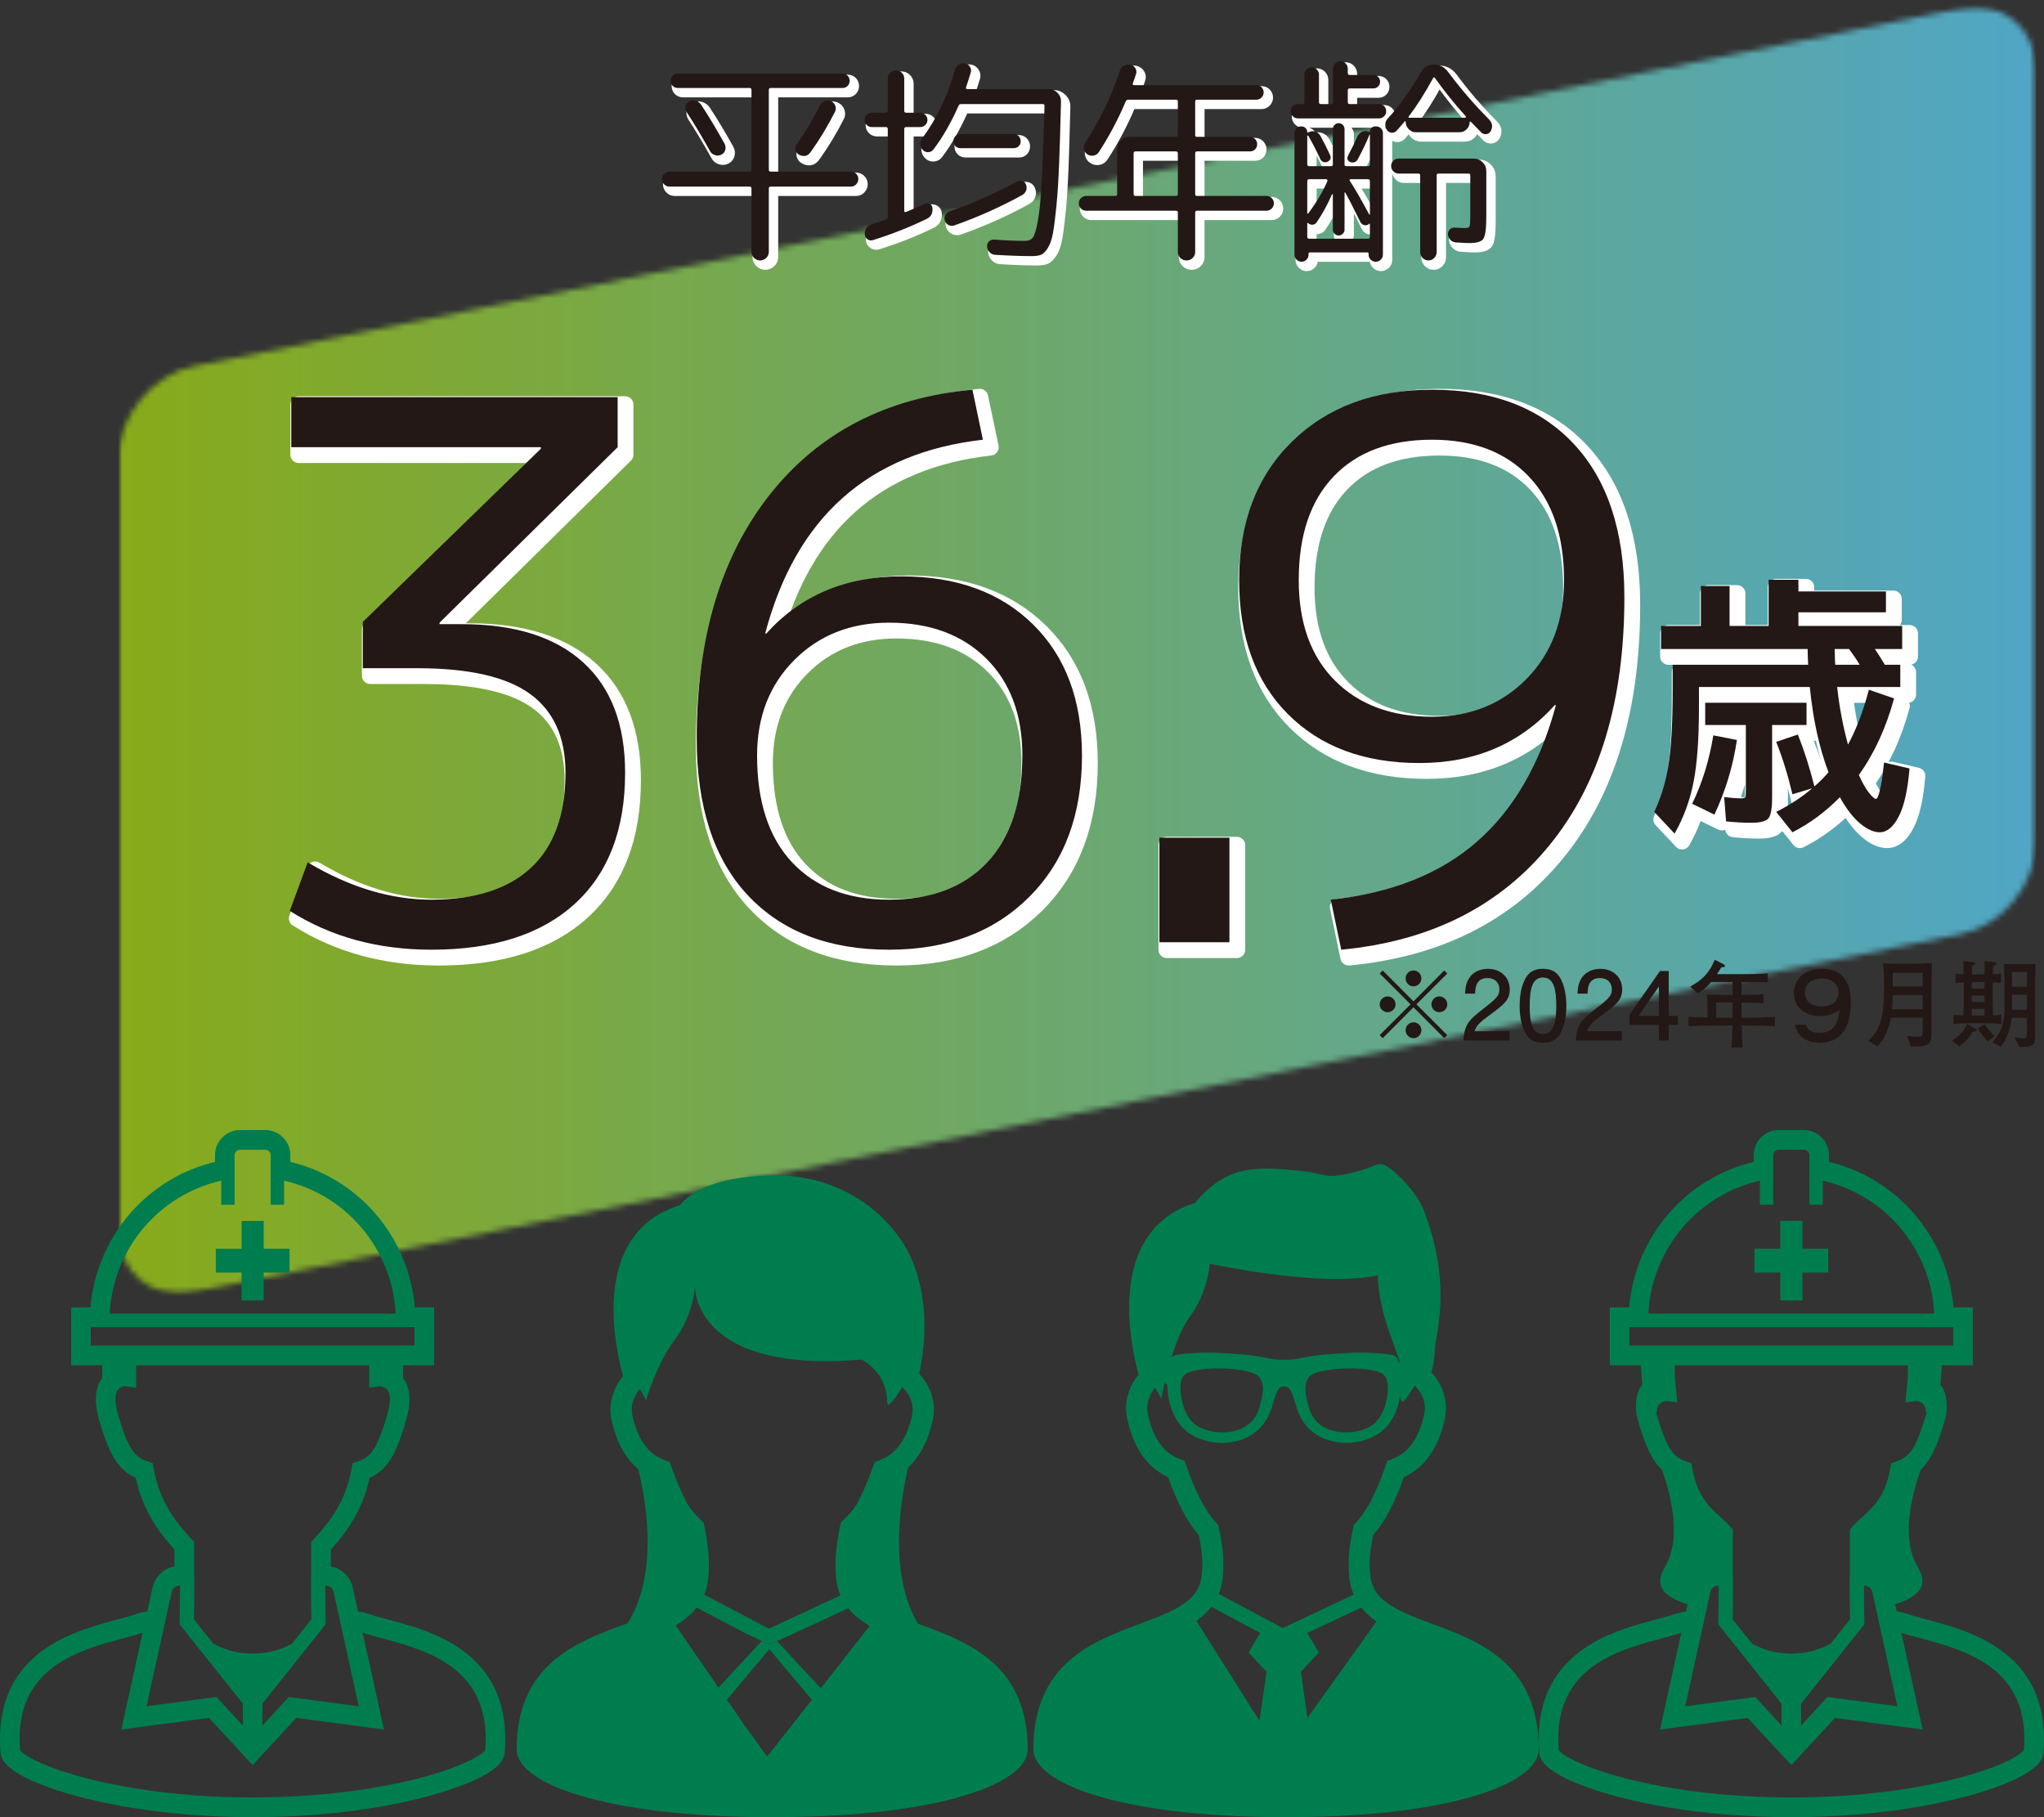 <svg width="360" height="320" viewBox="0 0 360 320" fill="none" xmlns="http://www.w3.org/2000/svg">
<rect x="0" y="0" width="360" height="320" fill="#333333" stroke="none"/>
<g opacity="0.8">
<mask id="mask0_2062_537" style="mask-type:luminance" maskUnits="userSpaceOnUse" x="20" y="1" width="339" height="227">
<path d="M358.601 1.212H20.865V227.783H358.601V1.212Z" fill="white"/>
</mask>
<g mask="url(#mask0_2062_537)">
<mask id="mask1_2062_537" style="mask-type:luminance" maskUnits="userSpaceOnUse" x="20" y="1" width="339" height="227">
<path d="M358.601 148.261C358.601 155.716 352.633 163.022 345.34 164.501L34.125 227.52C26.833 228.995 20.865 224.104 20.865 216.652V80.732C20.865 73.277 26.833 65.971 34.125 64.492L345.34 1.476C352.633 -6.17504e-05 358.601 4.889 358.601 12.346V148.261Z" fill="white"/>
</mask>
<g mask="url(#mask1_2062_537)">
<path d="M358.601 0H20.865V228.996H358.601V0Z" fill="url(#paint0_linear_2062_537)"/>
</g>
</g>
</g>
<path d="M118.8 33.774C118.442 33.774 118.137 33.64 117.882 33.372C117.629 33.103 117.5 32.791 117.5 32.435C117.5 32.079 117.629 31.772 117.882 31.518C118.137 31.262 118.442 31.135 118.8 31.135H132.925C133.154 31.135 133.268 31.032 133.268 30.828V16.752C133.268 16.522 133.154 16.408 132.925 16.408H120.288C119.93 16.408 119.633 16.286 119.391 16.044C119.148 15.803 119.029 15.503 119.029 15.147C119.029 14.788 119.148 14.49 119.391 14.246C119.633 14.005 119.93 13.883 120.288 13.883H149.304C149.66 13.883 149.959 14.005 150.203 14.246C150.444 14.49 150.563 14.788 150.563 15.147C150.563 15.503 150.444 15.803 150.203 16.044C149.959 16.286 149.66 16.408 149.304 16.408H136.667C136.438 16.408 136.324 16.522 136.324 16.752V30.828C136.324 31.032 136.438 31.135 136.667 31.135H150.795C151.15 31.135 151.455 31.262 151.71 31.518C151.963 31.772 152.09 32.079 152.09 32.435C152.09 32.791 151.963 33.103 151.71 33.372C151.455 33.64 151.15 33.774 150.795 33.774H136.667C136.438 33.774 136.324 33.874 136.324 34.079V45.247C136.324 45.681 136.171 46.045 135.864 46.34C135.559 46.63 135.204 46.779 134.795 46.779C134.388 46.779 134.033 46.63 133.726 46.34C133.421 46.045 133.268 45.681 133.268 45.247V34.079C133.268 33.874 133.154 33.774 132.925 33.774H118.8ZM128.649 27.329C128.547 27.698 128.318 27.971 127.962 28.151C127.604 28.329 127.229 28.356 126.835 28.227C126.441 28.1 126.156 27.871 125.975 27.539C124.5 24.887 123.124 22.592 121.853 20.652C121.649 20.323 121.585 19.972 121.663 19.601C121.739 19.233 121.941 18.957 122.272 18.779C122.63 18.574 123.012 18.53 123.419 18.645C123.825 18.759 124.144 18.984 124.373 19.316C125.722 21.355 127.11 23.663 128.535 26.236C128.712 26.595 128.749 26.959 128.649 27.329ZM145.333 19.467C145.511 19.111 145.791 18.857 146.173 18.703C146.555 18.55 146.923 18.562 147.281 18.74C147.637 18.894 147.885 19.162 148.024 19.545C148.165 19.928 148.145 20.284 147.968 20.616C146.721 23.09 145.294 25.448 143.692 27.693C143.156 28.432 142.47 28.583 141.63 28.151C141.298 27.971 141.096 27.705 141.021 27.349C140.943 26.99 141.006 26.658 141.211 26.354C142.786 24.134 144.162 21.838 145.333 19.467Z" fill="white"/>
<path d="M118.8 33.774C118.442 33.774 118.137 33.64 117.882 33.372C117.629 33.103 117.5 32.791 117.5 32.435C117.5 32.079 117.629 31.772 117.882 31.518C118.137 31.262 118.442 31.135 118.8 31.135H132.925C133.154 31.135 133.268 31.032 133.268 30.828V16.752C133.268 16.522 133.154 16.408 132.925 16.408H120.288C119.93 16.408 119.633 16.286 119.391 16.044C119.148 15.803 119.029 15.503 119.029 15.147C119.029 14.788 119.148 14.49 119.391 14.246C119.633 14.005 119.93 13.883 120.288 13.883H149.304C149.66 13.883 149.959 14.005 150.203 14.246C150.444 14.49 150.563 14.788 150.563 15.147C150.563 15.503 150.444 15.803 150.203 16.044C149.959 16.286 149.66 16.408 149.304 16.408H136.667C136.438 16.408 136.324 16.522 136.324 16.752V30.828C136.324 31.032 136.438 31.135 136.667 31.135H150.795C151.15 31.135 151.455 31.262 151.71 31.518C151.963 31.772 152.09 32.079 152.09 32.435C152.09 32.791 151.963 33.103 151.71 33.372C151.455 33.64 151.15 33.774 150.795 33.774H136.667C136.438 33.774 136.324 33.874 136.324 34.079V45.247C136.324 45.681 136.171 46.045 135.864 46.34C135.559 46.63 135.204 46.779 134.795 46.779C134.388 46.779 134.033 46.63 133.726 46.34C133.421 46.045 133.268 45.681 133.268 45.247V34.079C133.268 33.874 133.154 33.774 132.925 33.774H118.8ZM128.649 27.329C128.547 27.698 128.318 27.971 127.962 28.151C127.604 28.329 127.229 28.356 126.835 28.227C126.441 28.1 126.156 27.871 125.975 27.539C124.5 24.887 123.124 22.592 121.853 20.652C121.649 20.323 121.585 19.972 121.663 19.601C121.739 19.233 121.941 18.957 122.272 18.779C122.63 18.574 123.012 18.53 123.419 18.645C123.825 18.759 124.144 18.984 124.373 19.316C125.722 21.355 127.11 23.663 128.535 26.236C128.712 26.595 128.749 26.959 128.649 27.329ZM145.333 19.467C145.511 19.111 145.791 18.857 146.173 18.703C146.555 18.55 146.923 18.562 147.281 18.74C147.637 18.894 147.885 19.162 148.024 19.545C148.165 19.928 148.145 20.284 147.968 20.616C146.721 23.09 145.294 25.448 143.692 27.693C143.156 28.432 142.47 28.583 141.63 28.151C141.298 27.971 141.096 27.705 141.021 27.349C140.943 26.99 141.006 26.658 141.211 26.354C142.786 24.134 144.162 21.838 145.333 19.467Z" stroke="white" stroke-width="1.47" stroke-linecap="round" stroke-linejoin="round"/>
<path d="M154.45 23.292C154.121 23.292 153.826 23.17 153.573 22.929C153.318 22.687 153.191 22.387 153.191 22.029C153.191 21.672 153.318 21.372 153.573 21.131C153.826 20.889 154.121 20.767 154.45 20.767H156.933C157.162 20.767 157.277 20.653 157.277 20.423V14.761C157.277 14.354 157.416 14.01 157.696 13.729C157.976 13.449 158.319 13.307 158.728 13.307C159.135 13.307 159.478 13.449 159.758 13.729C160.038 14.01 160.179 14.354 160.179 14.761V20.423C160.179 20.653 160.291 20.767 160.522 20.767H163.004C163.332 20.767 163.627 20.889 163.883 21.131C164.136 21.372 164.263 21.672 164.263 22.029C164.263 22.387 164.136 22.687 163.883 22.929C163.627 23.17 163.332 23.292 163.004 23.292H160.522C160.291 23.292 160.179 23.407 160.179 23.636V38.056C160.179 38.234 160.279 38.3 160.484 38.248C161.959 37.636 163.067 37.151 163.805 36.795C164.085 36.668 164.372 36.68 164.664 36.834C164.956 36.985 165.115 37.229 165.142 37.561C165.217 38.478 164.874 39.114 164.112 39.471C161.107 40.927 157.976 42.161 154.718 43.181C154.362 43.31 154.031 43.271 153.727 43.066C153.42 42.864 153.254 42.583 153.23 42.225C153.179 41.818 153.262 41.449 153.478 41.117C153.693 40.786 153.994 40.556 154.374 40.427C155.699 39.995 156.551 39.715 156.933 39.588C157.162 39.485 157.277 39.344 157.277 39.166V23.636C157.277 23.407 157.162 23.292 156.933 23.292H154.45ZM185.644 16.598C186.228 16.598 186.737 16.823 187.173 17.267C187.604 17.713 187.808 18.23 187.781 18.816C187.679 23.151 187.572 26.773 187.458 29.679C187.343 32.587 187.182 35.08 186.98 37.158C186.776 39.236 186.571 40.837 186.369 41.959C186.165 43.081 185.86 43.959 185.454 44.596C185.045 45.235 184.645 45.63 184.251 45.784C183.856 45.935 183.328 46.013 182.666 46.013C180.73 46.013 178.568 45.935 176.174 45.784C175.794 45.757 175.468 45.603 175.2 45.325C174.935 45.045 174.789 44.713 174.762 44.33C174.738 43.971 174.852 43.671 175.105 43.43C175.361 43.188 175.665 43.081 176.023 43.105C178.11 43.259 179.917 43.335 181.443 43.335C182.055 43.335 182.512 43.145 182.819 42.761C183.123 42.379 183.423 41.386 183.718 39.778C184.007 38.17 184.236 35.807 184.404 32.682C184.57 29.559 184.728 25.178 184.881 19.543C184.881 19.338 184.767 19.238 184.536 19.238H170.221C169.989 19.238 169.838 19.328 169.761 19.504C168.387 22.59 166.897 25.178 165.295 27.268C165.066 27.551 164.767 27.698 164.396 27.71C164.029 27.722 163.717 27.603 163.461 27.346C163.181 27.066 163.028 26.734 163.004 26.351C162.977 25.971 163.079 25.624 163.308 25.319C165.879 21.85 167.8 17.847 169.074 13.307C169.201 12.9 169.422 12.58 169.741 12.351C170.06 12.122 170.423 12.034 170.832 12.085C171.212 12.136 171.511 12.319 171.728 12.639C171.945 12.959 172.001 13.295 171.901 13.651C171.543 14.825 171.263 15.705 171.058 16.291C171.007 16.496 171.073 16.598 171.251 16.598H185.644ZM167.318 39.778C167.216 39.446 167.24 39.122 167.394 38.802C167.547 38.483 167.8 38.261 168.158 38.131C172.052 36.782 176.023 35.033 180.07 32.891C180.374 32.74 180.686 32.713 181.005 32.816C181.324 32.918 181.533 33.135 181.633 33.467C181.762 33.799 181.762 34.136 181.633 34.48C181.507 34.824 181.278 35.087 180.947 35.265C177.104 37.38 173.109 39.166 168.959 40.62C168.628 40.722 168.304 40.695 167.986 40.542C167.667 40.39 167.445 40.134 167.318 39.778ZM179.459 27.003H170.067C169.709 27.003 169.417 26.888 169.188 26.659C168.959 26.429 168.845 26.137 168.845 25.778C168.845 25.422 168.964 25.122 169.208 24.878C169.449 24.636 169.736 24.517 170.067 24.517H179.459C179.79 24.517 180.075 24.636 180.318 24.878C180.559 25.122 180.681 25.422 180.681 25.778C180.681 26.137 180.567 26.429 180.338 26.659C180.109 26.888 179.814 27.003 179.459 27.003Z" fill="white"/>
<path d="M154.45 23.292C154.121 23.292 153.826 23.17 153.573 22.929C153.318 22.687 153.191 22.387 153.191 22.029C153.191 21.672 153.318 21.372 153.573 21.131C153.826 20.889 154.121 20.767 154.45 20.767H156.933C157.162 20.767 157.277 20.653 157.277 20.423V14.761C157.277 14.354 157.416 14.01 157.696 13.729C157.976 13.449 158.319 13.307 158.728 13.307C159.135 13.307 159.478 13.449 159.758 13.729C160.038 14.01 160.179 14.354 160.179 14.761V20.423C160.179 20.653 160.291 20.767 160.522 20.767H163.004C163.332 20.767 163.627 20.889 163.883 21.131C164.136 21.372 164.263 21.672 164.263 22.029C164.263 22.387 164.136 22.687 163.883 22.929C163.627 23.17 163.332 23.292 163.004 23.292H160.522C160.291 23.292 160.179 23.407 160.179 23.636V38.056C160.179 38.234 160.279 38.3 160.484 38.248C161.959 37.636 163.067 37.151 163.805 36.795C164.085 36.668 164.372 36.68 164.664 36.834C164.956 36.985 165.115 37.229 165.142 37.561C165.217 38.478 164.874 39.114 164.112 39.471C161.107 40.927 157.976 42.161 154.718 43.181C154.362 43.31 154.031 43.271 153.727 43.066C153.42 42.864 153.254 42.583 153.23 42.225C153.179 41.818 153.262 41.449 153.478 41.117C153.693 40.786 153.994 40.556 154.374 40.427C155.699 39.995 156.551 39.715 156.933 39.588C157.162 39.485 157.277 39.344 157.277 39.166V23.636C157.277 23.407 157.162 23.292 156.933 23.292H154.45ZM185.644 16.598C186.228 16.598 186.737 16.823 187.173 17.267C187.604 17.713 187.808 18.23 187.781 18.816C187.679 23.151 187.572 26.773 187.458 29.679C187.343 32.587 187.182 35.08 186.98 37.158C186.776 39.236 186.571 40.837 186.369 41.959C186.165 43.081 185.86 43.959 185.454 44.596C185.045 45.235 184.645 45.63 184.251 45.784C183.856 45.935 183.328 46.013 182.666 46.013C180.73 46.013 178.568 45.935 176.174 45.784C175.794 45.757 175.468 45.603 175.2 45.325C174.935 45.045 174.789 44.713 174.762 44.33C174.738 43.971 174.852 43.672 175.105 43.43C175.361 43.188 175.665 43.081 176.023 43.105C178.11 43.259 179.917 43.335 181.443 43.335C182.055 43.335 182.512 43.145 182.819 42.761C183.123 42.379 183.423 41.386 183.718 39.778C184.007 38.17 184.236 35.807 184.404 32.682C184.57 29.559 184.728 25.178 184.881 19.543C184.881 19.338 184.767 19.238 184.536 19.238H170.221C169.989 19.238 169.838 19.328 169.761 19.504C168.387 22.59 166.897 25.178 165.295 27.268C165.066 27.551 164.767 27.698 164.396 27.71C164.029 27.722 163.717 27.603 163.461 27.346C163.181 27.066 163.028 26.734 163.004 26.351C162.977 25.971 163.079 25.624 163.308 25.319C165.879 21.85 167.8 17.847 169.074 13.307C169.201 12.9 169.422 12.58 169.741 12.351C170.06 12.122 170.423 12.034 170.832 12.085C171.212 12.136 171.511 12.319 171.728 12.639C171.945 12.959 172.001 13.295 171.901 13.651C171.543 14.825 171.263 15.705 171.058 16.291C171.007 16.496 171.073 16.598 171.251 16.598H185.644ZM167.318 39.778C167.216 39.446 167.24 39.122 167.394 38.802C167.547 38.483 167.8 38.261 168.158 38.131C172.052 36.782 176.023 35.033 180.07 32.891C180.374 32.74 180.686 32.713 181.005 32.816C181.324 32.918 181.533 33.135 181.633 33.467C181.762 33.799 181.762 34.136 181.633 34.48C181.507 34.824 181.278 35.087 180.947 35.265C177.104 37.38 173.109 39.166 168.959 40.62C168.628 40.722 168.304 40.695 167.986 40.542C167.667 40.39 167.445 40.134 167.318 39.778ZM179.459 27.003H170.067C169.709 27.003 169.417 26.888 169.188 26.659C168.959 26.429 168.845 26.137 168.845 25.778C168.845 25.422 168.964 25.122 169.208 24.878C169.449 24.636 169.736 24.517 170.067 24.517H179.459C179.79 24.517 180.075 24.636 180.318 24.878C180.559 25.122 180.681 25.422 180.681 25.778C180.681 26.137 180.567 26.429 180.338 26.659C180.109 26.888 179.814 27.003 179.459 27.003Z" stroke="white" stroke-width="1.47" stroke-linecap="round" stroke-linejoin="round"/>
<path d="M192.21 38.019C191.852 38.019 191.548 37.89 191.295 37.636C191.039 37.38 190.913 37.075 190.913 36.716C190.913 36.36 191.039 36.055 191.295 35.799C191.548 35.545 191.852 35.416 192.21 35.416H197.329C197.555 35.416 197.672 35.316 197.672 35.111V27.193C197.672 26.607 197.881 26.097 198.3 25.663C198.721 25.229 199.223 25.014 199.81 25.014H208.018C208.247 25.014 208.361 24.912 208.361 24.707V18.776C208.361 18.574 208.247 18.472 208.018 18.472H199.656C199.428 18.472 199.274 18.562 199.199 18.74C197.847 21.928 196.257 24.924 194.426 27.729C194.195 28.061 193.883 28.259 193.489 28.32C193.094 28.386 192.731 28.303 192.403 28.073C192.072 27.844 191.872 27.532 191.809 27.137C191.748 26.741 191.828 26.366 192.057 26.007C194.577 22.233 196.601 18.04 198.13 13.424C198.256 13.014 198.497 12.71 198.853 12.505C199.211 12.302 199.593 12.236 200 12.312C200.382 12.39 200.674 12.595 200.879 12.924C201.081 13.258 201.12 13.602 200.991 13.959C200.94 14.137 200.852 14.41 200.725 14.781C200.596 15.151 200.496 15.425 200.421 15.603C200.37 15.808 200.445 15.91 200.647 15.91H222.221C222.576 15.91 222.876 16.037 223.117 16.291C223.358 16.547 223.48 16.84 223.48 17.171C223.48 17.53 223.351 17.835 223.097 18.089C222.844 18.345 222.55 18.472 222.221 18.472H211.721C211.517 18.472 211.415 18.574 211.415 18.776V24.707C211.415 24.912 211.517 25.014 211.721 25.014H221.074C221.405 25.014 221.697 25.141 221.953 25.395C222.206 25.651 222.335 25.956 222.335 26.314C222.335 26.671 222.214 26.971 221.972 27.212C221.729 27.454 221.43 27.576 221.074 27.576H211.721C211.517 27.576 211.415 27.69 211.415 27.92V35.111C211.415 35.316 211.517 35.416 211.721 35.416H223.976C224.332 35.416 224.639 35.545 224.892 35.799C225.148 36.055 225.274 36.36 225.274 36.716C225.274 37.075 225.148 37.38 224.892 37.636C224.639 37.89 224.332 38.019 223.976 38.019H211.721C211.517 38.019 211.415 38.131 211.415 38.363V45.247C211.415 45.681 211.269 46.045 210.976 46.338C210.682 46.63 210.319 46.777 209.888 46.777C209.455 46.777 209.092 46.63 208.8 46.338C208.507 46.045 208.361 45.681 208.361 45.247V38.363C208.361 38.131 208.247 38.019 208.018 38.019H192.21ZM200.572 27.92V35.111C200.572 35.316 200.686 35.416 200.915 35.416H208.018C208.247 35.416 208.361 35.316 208.361 35.111V27.92C208.361 27.69 208.247 27.576 208.018 27.576H200.915C200.686 27.576 200.572 27.69 200.572 27.92Z" fill="white"/>
<path d="M192.21 38.019C191.852 38.019 191.548 37.89 191.295 37.636C191.039 37.38 190.913 37.075 190.913 36.716C190.913 36.36 191.039 36.055 191.295 35.799C191.548 35.545 191.852 35.416 192.21 35.416H197.329C197.555 35.416 197.672 35.316 197.672 35.111V27.193C197.672 26.607 197.881 26.097 198.3 25.663C198.721 25.229 199.223 25.014 199.81 25.014H208.018C208.247 25.014 208.361 24.912 208.361 24.707V18.776C208.361 18.574 208.247 18.472 208.018 18.472H199.656C199.428 18.472 199.274 18.562 199.199 18.74C197.847 21.928 196.257 24.924 194.426 27.729C194.195 28.061 193.883 28.259 193.489 28.32C193.094 28.386 192.731 28.303 192.403 28.073C192.072 27.844 191.872 27.532 191.809 27.137C191.748 26.741 191.828 26.366 192.057 26.007C194.577 22.233 196.601 18.04 198.13 13.424C198.256 13.014 198.497 12.71 198.853 12.505C199.211 12.302 199.593 12.236 200 12.312C200.382 12.39 200.674 12.595 200.879 12.924C201.081 13.258 201.12 13.602 200.991 13.959C200.94 14.137 200.852 14.41 200.725 14.781C200.596 15.151 200.496 15.425 200.421 15.603C200.37 15.808 200.445 15.91 200.647 15.91H222.221C222.576 15.91 222.876 16.037 223.117 16.291C223.358 16.547 223.48 16.84 223.48 17.171C223.48 17.53 223.351 17.835 223.097 18.089C222.844 18.345 222.55 18.472 222.221 18.472H211.721C211.517 18.472 211.415 18.574 211.415 18.776V24.707C211.415 24.912 211.517 25.014 211.721 25.014H221.074C221.405 25.014 221.697 25.141 221.953 25.395C222.206 25.651 222.335 25.956 222.335 26.314C222.335 26.671 222.214 26.971 221.973 27.212C221.729 27.454 221.43 27.576 221.074 27.576H211.721C211.517 27.576 211.415 27.69 211.415 27.92V35.111C211.415 35.316 211.517 35.416 211.721 35.416H223.976C224.332 35.416 224.639 35.545 224.892 35.799C225.148 36.055 225.274 36.36 225.274 36.716C225.274 37.075 225.148 37.38 224.892 37.636C224.639 37.89 224.332 38.019 223.976 38.019H211.721C211.517 38.019 211.415 38.131 211.415 38.363V45.247C211.415 45.681 211.269 46.045 210.976 46.338C210.682 46.63 210.319 46.777 209.888 46.777C209.455 46.777 209.092 46.63 208.8 46.338C208.507 46.045 208.361 45.681 208.361 45.247V38.363C208.361 38.131 208.247 38.019 208.018 38.019H192.21ZM200.572 27.92V35.111C200.572 35.316 200.686 35.416 200.915 35.416H208.018C208.247 35.416 208.361 35.316 208.361 35.111V27.92C208.361 27.69 208.247 27.576 208.018 27.576H200.915C200.686 27.576 200.572 27.69 200.572 27.92Z" stroke="white" stroke-width="1.47" stroke-linecap="round" stroke-linejoin="round"/>
<path d="M229.514 21.762C229.156 21.762 228.856 21.641 228.615 21.399C228.372 21.157 228.252 20.858 228.252 20.499C228.252 20.143 228.372 19.843 228.615 19.601C228.856 19.36 229.156 19.238 229.514 19.238H230.351C230.556 19.238 230.658 19.123 230.658 18.894V14.073C230.658 13.717 230.785 13.412 231.04 13.156C231.294 12.902 231.6 12.773 231.956 12.773C232.287 12.773 232.579 12.902 232.835 13.156C233.088 13.412 233.217 13.717 233.217 14.073V18.894C233.217 19.123 233.332 19.238 233.561 19.238H235.355C235.584 19.238 235.698 19.123 235.698 18.894V13.002C235.698 12.646 235.825 12.341 236.078 12.085C236.334 11.831 236.638 11.702 236.996 11.702C237.352 11.702 237.656 11.831 237.912 12.085C238.165 12.341 238.294 12.646 238.294 13.002V13.807C238.294 14.01 238.409 14.112 238.637 14.112H242.799C243.13 14.112 243.41 14.227 243.639 14.456C243.868 14.686 243.982 14.966 243.982 15.298C243.982 15.63 243.868 15.91 243.639 16.14C243.41 16.369 243.13 16.483 242.799 16.483H238.637C238.409 16.483 238.294 16.598 238.294 16.828V18.894C238.294 19.123 238.409 19.238 238.637 19.238H243.792C244.148 19.238 244.447 19.36 244.691 19.601C244.932 19.843 245.053 20.143 245.053 20.499C245.053 20.858 244.932 21.157 244.691 21.399C244.447 21.641 244.148 21.762 243.792 21.762H229.514ZM244.097 46.645C243.843 46.887 243.549 47.009 243.22 47.009C242.889 47.009 242.594 46.887 242.341 46.645C242.085 46.401 241.959 46.101 241.959 45.745V45.591C241.959 45.44 241.883 45.364 241.73 45.364H231.613C231.459 45.364 231.384 45.44 231.384 45.591V45.745C231.384 46.101 231.262 46.401 231.021 46.645C230.78 46.887 230.493 47.009 230.161 47.009C229.83 47.009 229.538 46.887 229.282 46.645C229.029 46.401 228.903 46.101 228.903 45.745V24.326C228.903 24.019 229.01 23.751 229.226 23.521C229.443 23.292 229.704 23.177 230.008 23.177H230.161C230.441 23.177 230.678 23.28 230.868 23.482C231.057 23.687 231.155 23.917 231.155 24.173C231.155 24.275 231.204 24.3 231.306 24.248L231.384 24.209C231.764 24.007 232.161 23.968 232.567 24.095C232.974 24.224 233.281 24.478 233.485 24.861C234.018 25.829 234.578 26.939 235.163 28.188C235.416 28.725 235.265 29.132 234.705 29.413C234.476 29.515 234.247 29.527 234.018 29.452C233.789 29.376 233.609 29.222 233.485 28.991C232.796 27.512 232.083 26.122 231.345 24.822C231.32 24.797 231.281 24.785 231.23 24.785C231.179 24.785 231.155 24.797 231.155 24.822V29.871C231.155 30.076 231.269 30.179 231.498 30.179H235.316C235.545 30.179 235.659 30.076 235.659 29.871V23.636C235.659 23.355 235.762 23.114 235.966 22.912C236.168 22.707 236.409 22.604 236.689 22.604C236.969 22.604 237.213 22.707 237.415 22.912C237.62 23.114 237.722 23.355 237.722 23.636V29.871C237.722 30.076 237.822 30.179 238.026 30.179H241.883C242.085 30.179 242.188 30.076 242.188 29.871V24.67C242.188 24.544 242.163 24.529 242.112 24.631C241.627 25.88 240.929 27.346 240.013 29.03C239.884 29.259 239.694 29.413 239.438 29.488C239.185 29.566 238.944 29.554 238.713 29.452C238.204 29.196 238.09 28.8 238.37 28.264C239.083 26.915 239.619 25.817 239.974 24.975C240.152 24.592 240.432 24.312 240.814 24.134C241.197 23.956 241.591 23.943 241.998 24.095L242.073 24.134C242.151 24.16 242.188 24.134 242.188 24.058C242.188 23.826 242.278 23.624 242.455 23.446C242.633 23.268 242.838 23.177 243.067 23.177H243.334C243.639 23.177 243.907 23.292 244.135 23.521C244.364 23.751 244.479 24.019 244.479 24.326V45.745C244.479 46.101 244.352 46.401 244.097 46.645ZM231.155 32.818V38.439C231.155 38.49 231.174 38.524 231.211 38.536C231.25 38.548 231.294 38.529 231.345 38.478C232.745 36.617 233.865 34.728 234.705 32.818C234.729 32.74 234.724 32.664 234.686 32.587C234.649 32.511 234.591 32.472 234.515 32.472H231.498C231.269 32.472 231.155 32.587 231.155 32.818ZM241.883 42.954C242.085 42.954 242.188 42.84 242.188 42.61V40.354C242.188 40.327 242.175 40.307 242.151 40.295C242.124 40.283 242.1 40.29 242.073 40.315C241.844 40.544 241.564 40.627 241.233 40.561C240.902 40.5 240.661 40.315 240.507 40.007C239.185 37.331 238.306 35.609 237.873 34.845C237.848 34.819 237.817 34.806 237.778 34.806C237.741 34.806 237.722 34.831 237.722 34.882V41.347C237.722 41.627 237.62 41.871 237.415 42.074C237.213 42.279 236.969 42.381 236.689 42.381C236.409 42.381 236.168 42.279 235.966 42.074C235.762 41.871 235.659 41.627 235.659 41.347V35.189C235.659 35.138 235.64 35.111 235.603 35.111C235.565 35.111 235.533 35.123 235.506 35.15C234.717 36.96 233.814 38.607 232.796 40.085C232.618 40.339 232.37 40.473 232.051 40.486C231.732 40.5 231.471 40.39 231.269 40.161C231.243 40.137 231.218 40.137 231.194 40.161C231.167 40.188 231.155 40.212 231.155 40.239V42.61C231.155 42.84 231.269 42.954 231.498 42.954H241.883ZM238.791 32.472C238.713 32.472 238.657 32.506 238.618 32.569C238.581 32.633 238.586 32.689 238.637 32.74C239.553 34.143 240.688 36.107 242.037 38.632C242.061 38.683 242.093 38.707 242.132 38.707C242.168 38.707 242.188 38.683 242.188 38.632V32.818C242.188 32.587 242.085 32.472 241.883 32.472H238.791ZM263.454 24.019C263.276 24.326 263.021 24.497 262.692 24.536C262.358 24.573 262.066 24.478 261.813 24.248C260.973 23.407 260.35 22.77 259.943 22.336C259.916 22.311 259.877 22.311 259.826 22.336C259.775 22.363 259.751 22.387 259.751 22.411C259.751 22.924 259.573 23.351 259.215 23.695C258.859 24.039 258.441 24.209 257.956 24.209H250.32C249.811 24.209 249.378 24.026 249.022 23.656C248.664 23.287 248.489 22.846 248.489 22.336C248.489 22.209 248.423 22.209 248.297 22.336C247.992 22.694 247.52 23.229 246.884 23.943C246.656 24.197 246.371 24.312 246.025 24.287C245.682 24.261 245.406 24.109 245.204 23.826C244.976 23.521 244.873 23.172 244.9 22.775C244.924 22.38 245.078 22.043 245.358 21.762C247.342 19.621 249.29 16.891 251.199 13.576C251.681 12.71 252.434 12.275 253.451 12.275C254.469 12.275 255.297 12.697 255.933 13.539C258.173 16.547 260.566 19.328 263.111 21.877C263.771 22.541 263.888 23.256 263.454 24.019ZM258.757 41.078C259.317 41.078 259.643 40.99 259.731 40.81C259.821 40.634 259.865 39.983 259.865 38.861V31.784C259.865 31.581 259.763 31.479 259.561 31.479H254.292C254.063 31.479 253.948 31.581 253.948 31.784V45.286C253.948 45.694 253.807 46.045 253.527 46.34C253.247 46.63 252.904 46.779 252.497 46.779C252.09 46.779 251.747 46.63 251.467 46.34C251.187 46.045 251.046 45.694 251.046 45.286V31.784C251.046 31.581 250.931 31.479 250.702 31.479H247.228C246.872 31.479 246.566 31.345 246.312 31.076C246.057 30.808 245.93 30.496 245.93 30.14C245.93 29.781 246.057 29.476 246.312 29.222C246.566 28.966 246.872 28.839 247.228 28.839H260.515C261.1 28.839 261.608 29.056 262.042 29.488C262.475 29.923 262.692 30.432 262.692 31.018V38.861C262.692 41.054 262.524 42.413 262.195 42.935C261.864 43.457 261.048 43.718 259.751 43.718C259.191 43.718 258.39 43.681 257.345 43.603C256.965 43.579 256.646 43.437 256.39 43.184C256.137 42.927 255.984 42.61 255.933 42.227C255.908 41.895 256.011 41.603 256.239 41.347C256.466 41.093 256.761 40.978 257.116 41.003C258.134 41.054 258.682 41.078 258.757 41.078ZM258.95 21.648C259.001 21.648 259.044 21.609 259.083 21.533C259.12 21.455 259.115 21.406 259.064 21.38C257.179 19.313 255.373 17.071 253.641 14.647C253.539 14.495 253.437 14.495 253.337 14.647C251.835 17.376 250.41 19.621 249.059 21.38C248.932 21.558 248.959 21.648 249.137 21.648H258.95Z" fill="white"/>
<path d="M229.514 21.762C229.156 21.762 228.856 21.641 228.615 21.399C228.372 21.157 228.252 20.858 228.252 20.499C228.252 20.143 228.372 19.843 228.615 19.601C228.856 19.36 229.156 19.238 229.514 19.238H230.351C230.556 19.238 230.658 19.123 230.658 18.894V14.073C230.658 13.717 230.785 13.412 231.04 13.156C231.294 12.902 231.6 12.773 231.956 12.773C232.287 12.773 232.579 12.902 232.835 13.156C233.088 13.412 233.217 13.717 233.217 14.073V18.894C233.217 19.123 233.332 19.238 233.561 19.238H235.355C235.584 19.238 235.698 19.123 235.698 18.894V13.002C235.698 12.646 235.825 12.341 236.078 12.085C236.334 11.831 236.638 11.702 236.996 11.702C237.352 11.702 237.656 11.831 237.912 12.085C238.165 12.341 238.294 12.646 238.294 13.002V13.807C238.294 14.01 238.409 14.112 238.637 14.112H242.799C243.13 14.112 243.41 14.227 243.639 14.456C243.868 14.686 243.982 14.966 243.982 15.298C243.982 15.63 243.868 15.91 243.639 16.14C243.41 16.369 243.13 16.483 242.799 16.483H238.637C238.409 16.483 238.294 16.598 238.294 16.828V18.894C238.294 19.123 238.409 19.238 238.637 19.238H243.792C244.148 19.238 244.447 19.36 244.691 19.601C244.932 19.843 245.053 20.143 245.053 20.499C245.053 20.858 244.932 21.157 244.691 21.399C244.447 21.641 244.148 21.762 243.792 21.762H229.514ZM244.097 46.645C243.843 46.887 243.549 47.009 243.22 47.009C242.889 47.009 242.594 46.887 242.341 46.645C242.085 46.401 241.959 46.101 241.959 45.745V45.591C241.959 45.44 241.883 45.364 241.73 45.364H231.613C231.459 45.364 231.384 45.44 231.384 45.591V45.745C231.384 46.101 231.262 46.401 231.021 46.645C230.78 46.887 230.493 47.009 230.161 47.009C229.83 47.009 229.538 46.887 229.282 46.645C229.029 46.401 228.903 46.101 228.903 45.745V24.326C228.903 24.019 229.01 23.751 229.226 23.521C229.443 23.292 229.704 23.177 230.008 23.177H230.161C230.441 23.177 230.678 23.28 230.868 23.482C231.057 23.687 231.155 23.917 231.155 24.173C231.155 24.275 231.204 24.3 231.306 24.248L231.384 24.209C231.764 24.007 232.161 23.968 232.567 24.095C232.974 24.224 233.281 24.478 233.485 24.861C234.018 25.829 234.578 26.939 235.163 28.188C235.416 28.725 235.265 29.132 234.705 29.413C234.476 29.515 234.247 29.527 234.018 29.452C233.789 29.376 233.609 29.222 233.485 28.991C232.796 27.512 232.083 26.122 231.345 24.822C231.32 24.797 231.281 24.785 231.23 24.785C231.179 24.785 231.155 24.797 231.155 24.822V29.871C231.155 30.076 231.269 30.179 231.498 30.179H235.316C235.545 30.179 235.659 30.076 235.659 29.871V23.636C235.659 23.355 235.762 23.114 235.966 22.912C236.168 22.707 236.409 22.604 236.689 22.604C236.969 22.604 237.213 22.707 237.415 22.912C237.62 23.114 237.722 23.355 237.722 23.636V29.871C237.722 30.076 237.822 30.179 238.026 30.179H241.883C242.085 30.179 242.188 30.076 242.188 29.871V24.67C242.188 24.544 242.163 24.529 242.112 24.631C241.627 25.88 240.929 27.346 240.013 29.03C239.884 29.259 239.694 29.413 239.438 29.488C239.185 29.566 238.944 29.554 238.713 29.452C238.204 29.196 238.09 28.8 238.37 28.264C239.083 26.915 239.619 25.817 239.974 24.975C240.152 24.592 240.432 24.312 240.814 24.134C241.197 23.956 241.591 23.943 241.998 24.095L242.073 24.134C242.151 24.16 242.188 24.134 242.188 24.058C242.188 23.826 242.278 23.624 242.455 23.446C242.633 23.268 242.838 23.177 243.067 23.177H243.334C243.639 23.177 243.907 23.292 244.135 23.521C244.364 23.751 244.479 24.019 244.479 24.326V45.745C244.479 46.101 244.352 46.401 244.097 46.645ZM231.155 32.818V38.439C231.155 38.49 231.174 38.524 231.211 38.536C231.25 38.548 231.294 38.529 231.345 38.478C232.745 36.617 233.865 34.728 234.705 32.818C234.729 32.74 234.724 32.664 234.686 32.587C234.649 32.511 234.591 32.472 234.515 32.472H231.498C231.269 32.472 231.155 32.587 231.155 32.818ZM241.883 42.954C242.085 42.954 242.188 42.84 242.188 42.61V40.354C242.188 40.327 242.175 40.307 242.151 40.295C242.124 40.283 242.1 40.29 242.073 40.315C241.844 40.544 241.564 40.627 241.233 40.561C240.902 40.5 240.661 40.315 240.507 40.007C239.185 37.331 238.306 35.609 237.873 34.845C237.848 34.819 237.817 34.806 237.778 34.806C237.741 34.806 237.722 34.831 237.722 34.882V41.347C237.722 41.627 237.62 41.871 237.415 42.074C237.213 42.279 236.969 42.381 236.689 42.381C236.409 42.381 236.168 42.279 235.966 42.074C235.762 41.871 235.659 41.627 235.659 41.347V35.189C235.659 35.138 235.64 35.111 235.603 35.111C235.565 35.111 235.533 35.123 235.506 35.15C234.717 36.96 233.814 38.607 232.796 40.085C232.618 40.339 232.37 40.473 232.051 40.486C231.732 40.5 231.471 40.39 231.269 40.161C231.243 40.137 231.218 40.137 231.194 40.161C231.167 40.188 231.155 40.212 231.155 40.239V42.61C231.155 42.84 231.269 42.954 231.498 42.954H241.883ZM238.791 32.472C238.713 32.472 238.657 32.506 238.618 32.569C238.581 32.633 238.586 32.689 238.637 32.74C239.553 34.143 240.688 36.107 242.037 38.632C242.061 38.683 242.093 38.707 242.132 38.707C242.168 38.707 242.188 38.683 242.188 38.632V32.818C242.188 32.587 242.085 32.472 241.883 32.472H238.791ZM263.454 24.019C263.276 24.326 263.021 24.497 262.692 24.536C262.358 24.573 262.066 24.478 261.813 24.248C260.973 23.407 260.35 22.77 259.943 22.336C259.916 22.311 259.877 22.311 259.826 22.336C259.775 22.363 259.751 22.387 259.751 22.411C259.751 22.924 259.573 23.351 259.215 23.695C258.859 24.039 258.441 24.209 257.956 24.209H250.32C249.811 24.209 249.378 24.026 249.022 23.656C248.664 23.287 248.489 22.846 248.489 22.336C248.489 22.209 248.423 22.209 248.297 22.336C247.992 22.694 247.52 23.229 246.884 23.943C246.656 24.197 246.371 24.312 246.025 24.287C245.682 24.261 245.406 24.109 245.204 23.826C244.976 23.521 244.873 23.172 244.9 22.775C244.924 22.38 245.078 22.043 245.358 21.762C247.342 19.621 249.29 16.891 251.199 13.576C251.681 12.71 252.434 12.275 253.451 12.275C254.469 12.275 255.297 12.697 255.933 13.539C258.173 16.547 260.566 19.328 263.111 21.877C263.771 22.541 263.888 23.256 263.454 24.019ZM258.757 41.078C259.317 41.078 259.643 40.99 259.731 40.81C259.821 40.634 259.865 39.983 259.865 38.861V31.784C259.865 31.581 259.763 31.479 259.561 31.479H254.292C254.063 31.479 253.948 31.581 253.948 31.784V45.286C253.948 45.694 253.807 46.045 253.527 46.34C253.247 46.63 252.904 46.779 252.497 46.779C252.09 46.779 251.747 46.63 251.467 46.34C251.187 46.045 251.046 45.694 251.046 45.286V31.784C251.046 31.581 250.931 31.479 250.702 31.479H247.228C246.872 31.479 246.566 31.345 246.312 31.076C246.057 30.808 245.93 30.496 245.93 30.14C245.93 29.781 246.057 29.476 246.312 29.222C246.566 28.966 246.872 28.839 247.228 28.839H260.515C261.1 28.839 261.608 29.056 262.042 29.488C262.475 29.923 262.692 30.432 262.692 31.018V38.861C262.692 41.054 262.524 42.413 262.195 42.935C261.864 43.457 261.048 43.718 259.751 43.718C259.191 43.718 258.39 43.681 257.345 43.603C256.965 43.579 256.646 43.437 256.39 43.184C256.137 42.927 255.984 42.61 255.933 42.227C255.908 41.895 256.011 41.603 256.239 41.347C256.466 41.093 256.761 40.978 257.116 41.003C258.134 41.054 258.682 41.078 258.757 41.078ZM258.95 21.648C259.001 21.648 259.044 21.609 259.083 21.533C259.12 21.455 259.115 21.406 259.064 21.38C257.179 19.313 255.373 17.071 253.641 14.647C253.539 14.495 253.437 14.495 253.337 14.647C251.835 17.376 250.41 19.621 249.059 21.38C248.932 21.558 248.959 21.648 249.137 21.648H258.95Z" stroke="white" stroke-width="1.47" stroke-linecap="round" stroke-linejoin="round"/>
<path d="M117.885 32.86C117.527 32.86 117.222 32.725 116.967 32.457C116.711 32.189 116.584 31.877 116.584 31.52C116.584 31.162 116.711 30.857 116.967 30.603C117.222 30.347 117.527 30.22 117.885 30.22H132.01C132.239 30.22 132.353 30.118 132.353 29.913V15.837C132.353 15.608 132.239 15.493 132.01 15.493H119.372C119.015 15.493 118.717 15.371 118.476 15.13C118.233 14.888 118.114 14.588 118.114 14.232C118.114 13.873 118.233 13.576 118.476 13.332C118.717 13.09 119.015 12.968 119.372 12.968H148.389C148.745 12.968 149.044 13.09 149.285 13.332C149.529 13.576 149.648 13.873 149.648 14.232C149.648 14.588 149.529 14.888 149.285 15.13C149.044 15.371 148.745 15.493 148.389 15.493H135.752C135.523 15.493 135.409 15.608 135.409 15.837V29.913C135.409 30.118 135.523 30.22 135.752 30.22H149.88C150.235 30.22 150.539 30.347 150.795 30.603C151.048 30.857 151.175 31.162 151.175 31.52C151.175 31.877 151.048 32.189 150.795 32.457C150.539 32.725 150.235 32.86 149.88 32.86H135.752C135.523 32.86 135.409 32.96 135.409 33.165V44.333C135.409 44.767 135.255 45.13 134.949 45.425C134.644 45.716 134.289 45.864 133.88 45.864C133.473 45.864 133.118 45.716 132.811 45.425C132.506 45.13 132.353 44.767 132.353 44.333V33.165C132.353 32.96 132.239 32.86 132.01 32.86H117.885ZM127.734 26.415C127.632 26.783 127.403 27.056 127.047 27.237C126.689 27.415 126.314 27.442 125.92 27.312C125.526 27.186 125.241 26.956 125.06 26.624C123.585 23.973 122.209 21.677 120.938 19.738C120.734 19.409 120.67 19.057 120.748 18.686C120.824 18.318 121.026 18.042 121.357 17.864C121.715 17.659 122.095 17.616 122.504 17.73C122.91 17.845 123.229 18.069 123.458 18.401C124.807 20.44 126.195 22.748 127.62 25.322C127.797 25.68 127.834 26.044 127.734 26.415ZM144.418 18.55C144.596 18.194 144.876 17.94 145.258 17.786C145.64 17.633 146.008 17.645 146.366 17.823C146.722 17.977 146.97 18.245 147.109 18.628C147.25 19.011 147.23 19.367 147.053 19.699C145.806 22.172 144.379 24.531 142.777 26.776C142.241 27.515 141.555 27.666 140.715 27.234C140.383 27.054 140.181 26.788 140.103 26.432C140.028 26.073 140.091 25.741 140.296 25.436C141.874 23.216 143.247 20.921 144.418 18.55Z" fill="#231815"/>
<path d="M153.534 22.377C153.206 22.377 152.911 22.255 152.658 22.014C152.402 21.77 152.275 21.472 152.275 21.114C152.275 20.758 152.402 20.457 152.658 20.216C152.911 19.974 153.206 19.852 153.534 19.852H156.018C156.247 19.852 156.361 19.738 156.361 19.509V13.847C156.361 13.439 156.5 13.095 156.78 12.815C157.06 12.534 157.403 12.393 157.812 12.393C158.219 12.393 158.562 12.534 158.842 12.815C159.122 13.095 159.261 13.439 159.261 13.847V19.509C159.261 19.738 159.376 19.852 159.607 19.852H162.088C162.417 19.852 162.711 19.974 162.965 20.216C163.22 20.457 163.347 20.758 163.347 21.114C163.347 21.472 163.22 21.77 162.965 22.014C162.711 22.255 162.417 22.377 162.088 22.377H159.607C159.376 22.377 159.261 22.492 159.261 22.721V37.141C159.261 37.319 159.363 37.385 159.568 37.334C161.044 36.721 162.151 36.236 162.889 35.88C163.169 35.753 163.457 35.765 163.749 35.919C164.041 36.07 164.199 36.314 164.226 36.646C164.301 37.563 163.958 38.2 163.196 38.556C160.191 40.012 157.06 41.247 153.802 42.266C153.447 42.396 153.115 42.357 152.811 42.152C152.504 41.949 152.339 41.669 152.314 41.31C152.261 40.903 152.346 40.534 152.563 40.203C152.777 39.871 153.076 39.642 153.459 39.512C154.783 39.08 155.636 38.8 156.018 38.673C156.247 38.571 156.361 38.429 156.361 38.251V22.721C156.361 22.492 156.247 22.377 156.018 22.377H153.534ZM184.728 15.683C185.312 15.683 185.821 15.908 186.255 16.352C186.688 16.798 186.893 17.315 186.866 17.901C186.764 22.236 186.657 25.858 186.542 28.764C186.428 31.672 186.267 34.165 186.065 36.243C185.86 38.322 185.656 39.922 185.454 41.044C185.249 42.166 184.945 43.044 184.538 43.681C184.129 44.32 183.73 44.715 183.335 44.869C182.941 45.02 182.412 45.099 181.75 45.099C179.814 45.099 177.652 45.02 175.259 44.869C174.879 44.842 174.553 44.689 174.285 44.411C174.019 44.13 173.871 43.798 173.846 43.415C173.822 43.057 173.936 42.757 174.19 42.515C174.445 42.274 174.75 42.166 175.108 42.191C177.194 42.344 179.001 42.42 180.528 42.42C181.139 42.42 181.597 42.23 181.904 41.847C182.208 41.464 182.507 40.471 182.8 38.863C183.092 37.256 183.321 34.892 183.489 31.767C183.654 28.644 183.813 24.263 183.966 18.628C183.966 18.423 183.851 18.323 183.62 18.323H169.305C169.074 18.323 168.923 18.413 168.845 18.589C167.472 21.675 165.982 24.263 164.379 26.354C164.151 26.637 163.851 26.783 163.481 26.795C163.113 26.807 162.802 26.688 162.546 26.432C162.266 26.151 162.112 25.819 162.088 25.436C162.061 25.056 162.164 24.709 162.393 24.404C164.964 20.936 166.885 16.932 168.158 12.393C168.285 11.985 168.507 11.666 168.826 11.436C169.145 11.207 169.507 11.119 169.914 11.17C170.296 11.222 170.596 11.405 170.812 11.724C171.029 12.044 171.085 12.38 170.983 12.736C170.627 13.91 170.347 14.791 170.143 15.376C170.092 15.581 170.157 15.683 170.335 15.683H184.728ZM166.403 38.863C166.301 38.532 166.325 38.207 166.478 37.888C166.632 37.568 166.885 37.346 167.243 37.217C171.136 35.868 175.108 34.118 179.155 31.977C179.459 31.825 179.771 31.799 180.09 31.901C180.409 32.004 180.618 32.221 180.72 32.552C180.847 32.884 180.847 33.221 180.72 33.565C180.591 33.909 180.362 34.17 180.031 34.35C176.189 36.465 172.193 38.251 168.044 39.705C167.713 39.805 167.389 39.781 167.07 39.627C166.751 39.476 166.529 39.219 166.403 38.863ZM178.543 26.088H169.152C168.794 26.088 168.502 25.973 168.273 25.744C168.044 25.515 167.93 25.219 167.93 24.863C167.93 24.507 168.049 24.207 168.292 23.963C168.533 23.721 168.821 23.599 169.152 23.599H178.543C178.874 23.599 179.159 23.721 179.403 23.963C179.644 24.207 179.766 24.507 179.766 24.863C179.766 25.219 179.651 25.515 179.422 25.744C179.193 25.973 178.899 26.088 178.543 26.088Z" fill="#231815"/>
<path d="M191.298 37.104C190.94 37.104 190.636 36.975 190.382 36.721C190.127 36.465 190 36.16 190 35.802C190 35.446 190.127 35.141 190.382 34.885C190.636 34.631 190.94 34.502 191.298 34.502H196.416C196.642 34.502 196.759 34.401 196.759 34.197V26.278C196.759 25.693 196.969 25.183 197.388 24.748C197.809 24.314 198.31 24.1 198.895 24.1H207.105C207.334 24.1 207.449 23.997 207.449 23.792V17.862C207.449 17.659 207.334 17.557 207.105 17.557H198.744C198.515 17.557 198.362 17.647 198.284 17.825C196.935 21.014 195.345 24.009 193.514 26.815C193.282 27.146 192.971 27.344 192.576 27.407C192.182 27.471 191.819 27.388 191.49 27.159C191.159 26.929 190.959 26.617 190.896 26.222C190.833 25.827 190.916 25.451 191.144 25.092C193.665 21.319 195.688 17.125 197.217 12.51C197.344 12.1 197.585 11.795 197.94 11.59C198.298 11.387 198.681 11.322 199.087 11.4C199.469 11.475 199.762 11.68 199.964 12.012C200.168 12.344 200.207 12.688 200.078 13.044C200.027 13.222 199.939 13.495 199.813 13.866C199.684 14.237 199.584 14.51 199.508 14.688C199.457 14.893 199.533 14.995 199.735 14.995H221.308C221.664 14.995 221.963 15.122 222.204 15.376C222.445 15.632 222.567 15.925 222.567 16.257C222.567 16.615 222.438 16.92 222.185 17.174C221.932 17.43 221.637 17.557 221.308 17.557H210.809C210.604 17.557 210.502 17.659 210.502 17.862V23.792C210.502 23.997 210.604 24.1 210.809 24.1H220.161C220.493 24.1 220.785 24.226 221.04 24.48C221.294 24.736 221.423 25.041 221.423 25.4C221.423 25.756 221.301 26.056 221.06 26.297C220.816 26.541 220.517 26.661 220.161 26.661H210.809C210.604 26.661 210.502 26.776 210.502 27.005V34.197C210.502 34.401 210.604 34.502 210.809 34.502H223.064C223.419 34.502 223.726 34.631 223.979 34.885C224.235 35.141 224.362 35.446 224.362 35.802C224.362 36.16 224.235 36.465 223.979 36.721C223.726 36.975 223.419 37.104 223.064 37.104H210.809C210.604 37.104 210.502 37.219 210.502 37.448V44.333C210.502 44.767 210.356 45.13 210.064 45.423C209.769 45.716 209.406 45.862 208.975 45.862C208.542 45.862 208.179 45.716 207.887 45.423C207.595 45.13 207.449 44.767 207.449 44.333V37.448C207.449 37.219 207.334 37.104 207.105 37.104H191.298ZM199.659 27.005V34.197C199.659 34.401 199.774 34.502 200.003 34.502H207.105C207.334 34.502 207.449 34.401 207.449 34.197V27.005C207.449 26.776 207.334 26.661 207.105 26.661H200.003C199.774 26.661 199.659 26.776 199.659 27.005Z" fill="#231815"/>
<path d="M228.6 20.848C228.242 20.848 227.943 20.726 227.702 20.484C227.458 20.243 227.339 19.943 227.339 19.584C227.339 19.228 227.458 18.928 227.702 18.686C227.943 18.445 228.242 18.323 228.6 18.323H229.438C229.642 18.323 229.745 18.208 229.745 17.979V13.159C229.745 12.802 229.871 12.497 230.127 12.241C230.38 11.985 230.687 11.858 231.042 11.858C231.374 11.858 231.666 11.985 231.921 12.241C232.175 12.497 232.304 12.802 232.304 13.159V17.979C232.304 18.208 232.418 18.323 232.647 18.323H234.442C234.67 18.323 234.785 18.208 234.785 17.979V12.088C234.785 11.731 234.911 11.427 235.165 11.17C235.42 10.917 235.725 10.787 236.083 10.787C236.438 10.787 236.743 10.917 236.998 11.17C237.251 11.427 237.38 11.731 237.38 12.088V12.893C237.38 13.095 237.495 13.198 237.724 13.198H241.885C242.216 13.198 242.496 13.312 242.725 13.541C242.954 13.771 243.068 14.051 243.068 14.383C243.068 14.715 242.954 14.995 242.725 15.225C242.496 15.454 242.216 15.569 241.885 15.569H237.724C237.495 15.569 237.38 15.683 237.38 15.913V17.979C237.38 18.208 237.495 18.323 237.724 18.323H242.879C243.234 18.323 243.534 18.445 243.775 18.686C244.018 18.928 244.14 19.228 244.14 19.584C244.14 19.943 244.018 20.243 243.775 20.484C243.534 20.726 243.234 20.848 242.879 20.848H228.6ZM243.183 45.73C242.93 45.972 242.635 46.094 242.304 46.094C241.975 46.094 241.681 45.972 241.427 45.73C241.172 45.486 241.045 45.186 241.045 44.83V44.676C241.045 44.525 240.97 44.45 240.816 44.45H230.699C230.546 44.45 230.47 44.525 230.47 44.676V44.83C230.47 45.186 230.348 45.486 230.107 45.73C229.866 45.972 229.579 46.094 229.248 46.094C228.917 46.094 228.625 45.972 228.369 45.73C228.116 45.486 227.989 45.186 227.989 44.83V23.412C227.989 23.104 228.096 22.836 228.313 22.607C228.53 22.377 228.79 22.263 229.094 22.263H229.248C229.528 22.263 229.764 22.365 229.954 22.568C230.144 22.773 230.241 23.002 230.241 23.258C230.241 23.36 230.29 23.385 230.392 23.334L230.47 23.294C230.85 23.092 231.244 23.053 231.654 23.18C232.06 23.309 232.365 23.563 232.572 23.946C233.105 24.914 233.665 26.024 234.249 27.273C234.502 27.81 234.351 28.217 233.791 28.498C233.563 28.6 233.334 28.613 233.105 28.537C232.876 28.461 232.696 28.305 232.572 28.076C231.882 26.598 231.169 25.209 230.431 23.907C230.407 23.882 230.368 23.87 230.317 23.87C230.266 23.87 230.241 23.882 230.241 23.907V28.956C230.241 29.161 230.356 29.264 230.585 29.264H234.403C234.631 29.264 234.746 29.161 234.746 28.956V22.721C234.746 22.441 234.848 22.199 235.053 21.997C235.255 21.792 235.496 21.689 235.776 21.689C236.056 21.689 236.299 21.792 236.501 21.997C236.706 22.199 236.808 22.441 236.808 22.721V28.956C236.808 29.161 236.908 29.264 237.113 29.264H240.97C241.172 29.264 241.274 29.161 241.274 28.956V23.756C241.274 23.629 241.25 23.614 241.198 23.716C240.714 24.966 240.015 26.432 239.1 28.115C238.971 28.344 238.781 28.498 238.525 28.573C238.272 28.652 238.031 28.639 237.799 28.537C237.29 28.281 237.176 27.886 237.456 27.349C238.169 26 238.705 24.902 239.061 24.061C239.238 23.677 239.518 23.397 239.901 23.219C240.28 23.041 240.677 23.029 241.084 23.18L241.16 23.219C241.237 23.246 241.274 23.219 241.274 23.143C241.274 22.912 241.364 22.709 241.542 22.531C241.72 22.353 241.924 22.263 242.153 22.263H242.421C242.725 22.263 242.993 22.377 243.222 22.607C243.451 22.836 243.565 23.104 243.565 23.412V44.83C243.565 45.186 243.439 45.486 243.183 45.73ZM230.241 31.903V37.524C230.241 37.575 230.261 37.609 230.297 37.621C230.336 37.634 230.38 37.614 230.431 37.563C231.831 35.702 232.951 33.813 233.791 31.903C233.816 31.825 233.811 31.75 233.772 31.672C233.735 31.596 233.677 31.557 233.602 31.557H230.585C230.356 31.557 230.241 31.672 230.241 31.903ZM240.97 42.039C241.172 42.039 241.274 41.925 241.274 41.695V39.439C241.274 39.412 241.262 39.393 241.237 39.38C241.211 39.368 241.186 39.376 241.16 39.4C240.931 39.629 240.651 39.712 240.319 39.646C239.988 39.585 239.747 39.4 239.594 39.093C238.272 36.416 237.393 34.694 236.959 33.931C236.935 33.904 236.903 33.892 236.864 33.892C236.825 33.892 236.808 33.916 236.808 33.967V40.432C236.808 40.712 236.706 40.954 236.501 41.159C236.299 41.364 236.056 41.466 235.776 41.466C235.496 41.466 235.255 41.364 235.053 41.159C234.848 40.954 234.746 40.712 234.746 40.432V34.275C234.746 34.223 234.726 34.197 234.69 34.197C234.651 34.197 234.619 34.209 234.593 34.236C233.804 36.046 232.9 37.692 231.882 39.171C231.705 39.424 231.456 39.559 231.137 39.571C230.818 39.585 230.558 39.475 230.356 39.246C230.329 39.222 230.305 39.222 230.28 39.246C230.253 39.273 230.241 39.297 230.241 39.324V41.695C230.241 41.925 230.356 42.039 230.585 42.039H240.97ZM237.877 31.557C237.799 31.557 237.743 31.591 237.704 31.655C237.668 31.718 237.673 31.774 237.724 31.825C238.639 33.228 239.774 35.192 241.123 37.717C241.147 37.768 241.179 37.792 241.218 37.792C241.254 37.792 241.274 37.768 241.274 37.717V31.903C241.274 31.672 241.172 31.557 240.97 31.557H237.877ZM262.541 23.104C262.363 23.412 262.107 23.582 261.778 23.621C261.445 23.658 261.153 23.563 260.899 23.334C260.059 22.492 259.436 21.855 259.029 21.421C259.003 21.397 258.964 21.397 258.913 21.421C258.861 21.448 258.837 21.472 258.837 21.499C258.837 22.009 258.659 22.436 258.301 22.78C257.946 23.124 257.525 23.294 257.043 23.294H249.407C248.898 23.294 248.464 23.112 248.109 22.741C247.751 22.372 247.576 21.931 247.576 21.421C247.576 21.294 247.51 21.294 247.383 21.421C247.079 21.78 246.606 22.314 245.971 23.029C245.742 23.282 245.455 23.397 245.111 23.373C244.768 23.346 244.495 23.195 244.291 22.912C244.062 22.607 243.96 22.258 243.984 21.86C244.011 21.465 244.164 21.128 244.444 20.848C246.429 18.706 248.377 15.976 250.286 12.661C250.768 11.795 251.52 11.361 252.538 11.361C253.556 11.361 254.384 11.783 255.019 12.624C257.259 15.632 259.653 18.413 262.197 20.962C262.857 21.626 262.974 22.341 262.541 23.104ZM257.844 40.163C258.404 40.163 258.73 40.076 258.818 39.898C258.908 39.719 258.951 39.068 258.951 37.946V30.869C258.951 30.667 258.852 30.564 258.645 30.564H253.378C253.149 30.564 253.035 30.667 253.035 30.869V44.371C253.035 44.779 252.893 45.13 252.613 45.425C252.333 45.716 251.99 45.864 251.583 45.864C251.177 45.864 250.833 45.716 250.553 45.425C250.271 45.13 250.132 44.779 250.132 44.371V30.869C250.132 30.667 250.018 30.564 249.789 30.564H246.314C245.956 30.564 245.652 30.43 245.399 30.162C245.143 29.893 245.016 29.581 245.016 29.225C245.016 28.869 245.143 28.561 245.399 28.305C245.652 28.052 245.956 27.925 246.314 27.925H259.602C260.186 27.925 260.695 28.142 261.128 28.573C261.562 29.008 261.778 29.518 261.778 30.103V37.946C261.778 40.139 261.61 41.498 261.279 42.02C260.951 42.542 260.135 42.803 258.837 42.803C258.277 42.803 257.476 42.766 256.431 42.688C256.052 42.664 255.733 42.522 255.477 42.269C255.224 42.013 255.07 41.695 255.019 41.31C254.992 40.981 255.097 40.688 255.326 40.432C255.552 40.178 255.847 40.063 256.202 40.088C257.22 40.139 257.768 40.163 257.844 40.163ZM258.036 20.733C258.087 20.733 258.131 20.694 258.17 20.618C258.206 20.54 258.202 20.492 258.15 20.465C256.266 18.398 254.459 16.157 252.728 13.732C252.626 13.581 252.523 13.581 252.423 13.732C250.921 16.462 249.497 18.706 248.148 20.465C248.019 20.643 248.045 20.733 248.223 20.733H258.036Z" fill="#231815"/>
<path d="M52.614 71.254H110.098V80.063L78.731 110.964V111.228H82.668C91.941 111.228 99.05 113.462 103.996 117.934C108.936 122.403 111.41 128.892 111.41 137.393C111.41 147.388 108.459 155.077 102.552 160.468C96.647 165.86 88.222 168.555 77.287 168.555C67.837 168.555 59.524 166.277 52.351 161.72L55.502 153.172C62.85 157.556 70.114 159.746 77.287 159.746C84.986 159.746 90.85 157.863 94.875 154.092C98.897 150.325 100.911 144.756 100.911 137.393C100.911 131.17 98.831 126.545 94.677 123.52C90.521 120.498 83.893 118.985 74.794 118.985H65.212V110.832L96.582 80.327V80.063H52.614V71.254Z" fill="white"/>
<path d="M52.614 71.254H110.098V80.063L78.731 110.964V111.228H82.668C91.941 111.228 99.05 113.462 103.996 117.934C108.936 122.403 111.41 128.892 111.41 137.393C111.41 147.388 108.459 155.077 102.552 160.468C96.647 165.86 88.222 168.555 77.287 168.555C67.837 168.555 59.524 166.277 52.351 161.72L55.502 153.172C62.85 157.556 70.114 159.746 77.287 159.746C84.986 159.746 90.85 157.863 94.875 154.092C98.897 150.325 100.911 144.756 100.911 137.393C100.911 131.17 98.831 126.545 94.677 123.52C90.521 120.498 83.893 118.985 74.794 118.985H65.212V110.832L96.582 80.327V80.063H52.614V71.254Z" stroke="white" stroke-width="2.94" stroke-linecap="round" stroke-linejoin="round"/>
<path d="M157.883 168.555C147.295 168.555 139.005 165.357 133.012 158.958C127.017 152.56 124.022 143.355 124.022 131.346C124.022 113.552 128.33 99.221 136.949 88.35C145.567 77.48 157.444 71.345 172.582 69.94L174.421 78.749C154.293 81.032 141.52 92.38 136.097 112.806L136.229 112.938C142.265 106.188 150.225 102.811 160.115 102.811C169.826 102.811 177.547 105.639 183.279 111.293C189.008 116.948 191.874 124.64 191.874 134.368C191.874 144.802 188.767 153.106 182.556 159.288C176.344 165.467 168.119 168.555 157.883 168.555ZM157.883 110.964C151.145 110.964 145.589 113.157 141.215 117.539C136.84 121.922 134.653 127.533 134.653 134.368C134.653 142.521 136.708 148.791 140.821 153.172C144.934 157.556 150.619 159.746 157.883 159.746C165.319 159.746 171.092 157.556 175.207 153.172C179.32 148.791 181.375 142.521 181.375 134.368C181.375 127.182 179.251 121.483 175.01 117.275C170.766 113.067 165.056 110.964 157.883 110.964Z" fill="white"/>
<path d="M157.883 168.555C147.295 168.555 139.005 165.357 133.012 158.958C127.017 152.56 124.022 143.355 124.022 131.346C124.022 113.552 128.33 99.221 136.949 88.35C145.567 77.48 157.444 71.345 172.582 69.94L174.421 78.749C154.293 81.032 141.52 92.38 136.097 112.806L136.229 112.938C142.265 106.188 150.225 102.811 160.115 102.811C169.826 102.811 177.547 105.639 183.279 111.293C189.008 116.948 191.874 124.64 191.874 134.368C191.874 144.802 188.767 153.106 182.556 159.288C176.344 165.467 168.119 168.555 157.883 168.555ZM157.883 110.964C151.145 110.964 145.589 113.157 141.215 117.539C136.84 121.922 134.653 127.533 134.653 134.368C134.653 142.521 136.708 148.791 140.821 153.172C144.934 157.556 150.619 159.746 157.883 159.746C165.319 159.746 171.092 157.556 175.207 153.172C179.32 148.791 181.375 142.521 181.375 134.368C181.375 127.182 179.251 121.483 175.01 117.275C170.766 113.067 165.056 110.964 157.883 110.964Z" stroke="white" stroke-width="2.94" stroke-linecap="round" stroke-linejoin="round"/>
<path d="M217.845 148.832H205.51V167.24H217.845V148.832Z" fill="white"/>
<path d="M217.845 148.832H205.51V167.24H217.845V148.832Z" stroke="white" stroke-width="2.94" stroke-linecap="round" stroke-linejoin="round"/>
<path d="M253.547 69.94C264.219 69.94 272.532 73.118 278.483 79.473C284.431 85.828 287.407 94.837 287.407 106.493C287.407 124.815 283.012 139.364 274.217 150.147C265.424 160.929 253.196 167.065 237.535 168.555L235.699 159.746C246.371 158.607 254.944 155.209 261.421 149.554C267.896 143.902 272.532 135.903 275.332 125.557L275.203 125.428C269.077 132.263 261.114 135.683 251.316 135.683C241.603 135.683 233.88 132.814 228.15 127.072C222.419 121.332 219.555 113.462 219.555 103.468C219.555 93.3 222.66 85.172 228.874 79.078C235.085 72.987 243.31 69.94 253.547 69.94ZM253.547 78.749C246.108 78.749 240.335 80.898 236.222 85.191C232.11 89.487 230.055 95.578 230.055 103.468C230.055 111.008 232.175 116.904 236.419 121.154C240.664 125.408 246.371 127.531 253.547 127.531C260.284 127.531 265.838 125.296 270.214 120.824C274.589 116.353 276.776 110.569 276.776 103.468C276.776 95.666 274.718 89.597 270.608 85.26C266.493 80.92 260.808 78.749 253.547 78.749Z" fill="white"/>
<path d="M253.547 69.94C264.219 69.94 272.532 73.118 278.483 79.473C284.431 85.828 287.407 94.837 287.407 106.493C287.407 124.815 283.012 139.364 274.217 150.147C265.424 160.929 253.196 167.065 237.535 168.555L235.699 159.746C246.371 158.607 254.944 155.209 261.421 149.554C267.896 143.902 272.532 135.903 275.332 125.557L275.203 125.428C269.077 132.263 261.114 135.683 251.316 135.683C241.603 135.683 233.88 132.814 228.15 127.072C222.419 121.332 219.555 113.462 219.555 103.468C219.555 93.3 222.66 85.172 228.874 79.078C235.085 72.987 243.31 69.94 253.547 69.94ZM253.547 78.749C246.108 78.749 240.335 80.898 236.222 85.191C232.11 89.487 230.055 95.578 230.055 103.468C230.055 111.008 232.175 116.904 236.419 121.154C240.664 125.408 246.371 127.531 253.547 127.531C260.284 127.531 265.838 125.296 270.214 120.824C274.589 116.353 276.776 110.569 276.776 103.468C276.776 95.666 274.718 89.597 270.608 85.26C266.493 80.92 260.808 78.749 253.547 78.749Z" stroke="white" stroke-width="2.94" stroke-linecap="round" stroke-linejoin="round"/>
<path d="M314.147 131.953L317.962 130.663C319.075 133.468 320.047 136.513 320.875 139.796C321.763 139.03 322.594 138.203 323.356 137.308C321.734 133.039 320.636 128.033 320.064 122.296H300.543V125.882C300.543 131.397 300.226 135.779 299.591 139.03C298.953 142.282 297.84 145.31 296.248 148.115L292.668 144.29C293.879 141.741 294.721 138.943 295.198 135.898C295.676 132.856 295.914 128.399 295.914 122.535V118.375H319.776C319.713 117.165 319.681 116.241 319.681 115.602H293.864V111.537H300.877V104.509H305.936V111.537H312.81V103.409H318.06V105.466H333.475V109.147H318.06V111.537H336.336V115.602H331.518C331.929 116.175 332.518 117.099 333.283 118.375H336.003V122.296H324.882C325.265 125.801 325.9 129.18 326.792 132.432C328.255 129.755 329.48 126.535 330.468 122.774L334.905 124.303C333.505 129.468 331.437 133.961 328.703 137.789C329.307 139.125 329.894 140.162 330.468 140.897C331.04 141.628 331.454 141.994 331.708 141.994C332.185 141.994 332.662 139.86 333.139 135.588L337.627 136.64C337.308 140.465 336.672 143.295 335.715 145.127C334.761 146.959 333.648 147.876 332.375 147.876C331.294 147.876 330.135 147.351 328.893 146.298C327.651 145.246 326.475 143.717 325.362 141.709C322.815 144.29 320.032 146.346 317.008 147.876L314.147 144.29C316.594 143.046 318.71 141.66 320.492 140.131L317.008 141.182C316.214 137.835 315.26 134.759 314.147 131.953ZM307.224 131.619C306.557 136.179 305.235 140.56 303.263 144.768L299.35 142.855C301.132 139.16 302.374 135.142 303.073 130.807L307.224 131.619ZM319.489 125.069V128.989H313.429V141.66C313.429 143.636 313.214 144.888 312.786 145.412C312.355 145.939 311.344 146.202 309.754 146.202C308.42 146.202 306.94 146.122 305.318 145.963L304.982 141.66C306.129 141.819 307.112 141.899 307.94 141.899C308.354 141.899 308.6 141.843 308.681 141.731C308.761 141.621 308.8 141.277 308.8 140.704V128.989H301.641V125.069H319.489ZM324.549 118.375H328.844C328.399 117.609 327.778 116.685 326.984 115.602H324.454C324.454 115.921 324.461 116.382 324.478 116.987C324.493 117.595 324.517 118.056 324.549 118.375Z" fill="white"/>
<path d="M314.147 131.953L317.962 130.663C319.075 133.468 320.047 136.513 320.875 139.796C321.763 139.03 322.594 138.203 323.356 137.308C321.734 133.039 320.636 128.033 320.064 122.296H300.543V125.882C300.543 131.397 300.226 135.779 299.591 139.03C298.953 142.282 297.84 145.31 296.248 148.115L292.668 144.29C293.879 141.741 294.721 138.943 295.198 135.898C295.676 132.856 295.914 128.399 295.914 122.535V118.375H319.776C319.713 117.165 319.681 116.241 319.681 115.602H293.864V111.537H300.877V104.509H305.936V111.537H312.81V103.409H318.06V105.466H333.475V109.147H318.06V111.537H336.336V115.602H331.518C331.929 116.175 332.518 117.099 333.283 118.375H336.003V122.296H324.882C325.265 125.801 325.9 129.18 326.792 132.432C328.255 129.755 329.48 126.535 330.468 122.774L334.905 124.303C333.505 129.468 331.437 133.961 328.703 137.789C329.307 139.125 329.894 140.162 330.468 140.897C331.04 141.628 331.454 141.994 331.708 141.994C332.185 141.994 332.662 139.86 333.139 135.588L337.627 136.64C337.308 140.465 336.672 143.295 335.715 145.127C334.761 146.959 333.648 147.876 332.375 147.876C331.294 147.876 330.135 147.351 328.893 146.298C327.651 145.246 326.475 143.717 325.362 141.709C322.815 144.29 320.032 146.346 317.008 147.876L314.147 144.29C316.594 143.046 318.71 141.66 320.492 140.131L317.008 141.182C316.214 137.835 315.26 134.759 314.147 131.953ZM307.224 131.619C306.557 136.179 305.235 140.56 303.263 144.768L299.35 142.855C301.132 139.16 302.374 135.142 303.073 130.807L307.224 131.619ZM319.489 125.069V128.989H313.429V141.66C313.429 143.636 313.214 144.888 312.786 145.412C312.355 145.939 311.344 146.202 309.754 146.202C308.42 146.202 306.94 146.122 305.318 145.963L304.982 141.66C306.129 141.819 307.112 141.899 307.94 141.899C308.354 141.899 308.6 141.843 308.681 141.731C308.761 141.621 308.8 141.277 308.8 140.704V128.989H301.641V125.069H319.489ZM324.549 118.375H328.844C328.399 117.609 327.778 116.685 326.984 115.602H324.454C324.454 115.921 324.461 116.382 324.478 116.987C324.493 117.595 324.517 118.056 324.549 118.375Z" stroke="white" stroke-width="2.94" stroke-linecap="round" stroke-linejoin="round"/>
<path d="M51.301 69.94H108.785V78.749L77.418 109.649V109.913H81.356C90.628 109.913 97.738 112.147 102.683 116.619C107.624 121.088 110.098 127.577 110.098 136.078C110.098 146.071 107.144 153.762 101.239 159.153C95.335 164.545 86.91 167.24 75.975 167.24C66.525 167.24 58.212 164.962 51.039 160.405L54.189 151.857C61.538 156.241 68.801 158.431 75.975 158.431C83.674 158.431 89.537 156.546 93.562 152.777C97.585 149.01 99.598 143.441 99.598 136.078C99.598 129.855 97.519 125.23 93.365 122.205C89.209 119.183 82.581 117.67 73.481 117.67H63.9V109.518L95.269 79.012V78.749H51.301V69.94Z" fill="#231815"/>
<path d="M156.571 167.24C145.983 167.24 137.693 164.042 131.7 157.643C125.705 151.245 122.71 142.041 122.71 130.029C122.71 112.235 127.018 97.903 135.637 87.033C144.255 76.165 156.132 70.03 171.27 68.625L173.109 77.434C152.981 79.715 140.208 91.065 134.785 111.491L134.914 111.623C140.953 104.873 148.913 101.497 158.803 101.497C168.514 101.497 176.235 104.324 181.967 109.979C187.696 115.633 190.562 123.325 190.562 133.054C190.562 143.487 187.455 151.791 181.244 157.973C175.032 164.152 166.807 167.24 156.571 167.24ZM156.571 109.649C149.833 109.649 144.277 111.842 139.903 116.224C135.525 120.607 133.341 126.218 133.341 133.054C133.341 141.206 135.396 147.476 139.509 151.857C143.622 156.241 149.307 158.431 156.571 158.431C164.007 158.431 169.78 156.241 173.895 151.857C178.008 147.476 180.063 141.206 180.063 133.054C180.063 125.867 177.939 120.168 173.698 115.96C169.451 111.752 163.744 109.649 156.571 109.649Z" fill="#231815"/>
<path d="M216.534 147.517H204.198V165.926H216.534V147.517Z" fill="#231815"/>
<path d="M252.234 68.625C262.906 68.625 271.219 71.803 277.17 78.158C283.118 84.513 286.094 93.522 286.094 105.178C286.094 123.501 281.699 138.05 272.904 148.832C264.111 159.615 251.883 165.75 236.222 167.24L234.383 158.431C245.058 157.292 253.631 153.894 260.108 148.239C266.58 142.587 271.219 134.588 274.019 124.245L273.888 124.113C267.764 130.948 259.799 134.368 250.001 134.368C240.29 134.368 232.567 131.5 226.837 125.757C221.106 120.017 218.242 112.147 218.242 102.153C218.242 91.985 221.347 83.857 227.561 77.763C233.77 71.672 241.997 68.625 252.234 68.625ZM252.234 77.434C244.795 77.434 239.022 79.583 234.909 83.876C230.797 88.172 228.742 94.264 228.742 102.153C228.742 109.693 230.862 115.589 235.106 119.839C239.348 124.093 245.058 126.216 252.234 126.216C258.971 126.216 264.525 123.981 268.901 119.51C273.276 115.041 275.463 109.254 275.463 102.153C275.463 94.354 273.405 88.282 269.295 83.945C265.18 79.605 259.495 77.434 252.234 77.434Z" fill="#231815"/>
<path d="M312.834 130.639L316.649 129.348C317.765 132.154 318.734 135.198 319.562 138.481C320.453 137.716 321.281 136.886 322.043 135.993C320.421 131.724 319.323 126.718 318.751 120.981H299.23V124.567C299.23 130.082 298.913 134.464 298.278 137.716C297.64 140.967 296.527 143.995 294.937 146.8L291.355 142.975C292.566 140.426 293.408 137.628 293.885 134.583C294.363 131.541 294.601 127.084 294.601 121.22V117.061H318.463C318.4 115.848 318.369 114.926 318.369 114.287H292.551V110.223H299.564V103.195H304.623V110.223H311.497V102.094H316.747V104.151H332.162V107.832H316.747V110.223H335.023V114.287H330.205C330.616 114.86 331.205 115.785 331.97 117.061H334.69V120.981H323.57C323.952 124.486 324.587 127.865 325.479 131.117C326.942 128.438 328.167 125.221 329.155 121.459L333.594 122.988C332.192 128.153 330.124 132.646 327.39 136.474C327.994 137.811 328.581 138.847 329.155 139.579C329.727 140.314 330.141 140.679 330.395 140.679C330.872 140.679 331.349 138.545 331.826 134.273L336.314 135.325C335.995 139.15 335.359 141.98 334.405 143.812C333.448 145.644 332.335 146.561 331.062 146.561C329.981 146.561 328.822 146.034 327.58 144.983C326.338 143.931 325.162 142.402 324.047 140.392C321.502 142.975 318.719 145.031 315.695 146.561L312.834 142.975C315.281 141.731 317.397 140.345 319.179 138.816L315.695 139.867C314.901 136.52 313.947 133.444 312.834 130.639ZM305.911 130.304C305.244 134.864 303.922 139.245 301.95 143.453L298.037 141.541C299.819 137.845 301.061 133.827 301.76 129.492L305.911 130.304ZM318.176 123.754V127.675H312.116V140.345C312.116 142.321 311.901 143.573 311.473 144.097C311.042 144.624 310.031 144.888 308.441 144.888C307.107 144.888 305.627 144.807 304.005 144.648L303.669 140.345C304.816 140.504 305.799 140.584 306.627 140.584C307.041 140.584 307.287 140.528 307.368 140.416C307.448 140.306 307.487 139.962 307.487 139.389V127.675H300.328V123.754H318.176ZM323.236 117.061H327.531C327.086 116.295 326.465 115.37 325.671 114.287H323.141C323.141 114.606 323.148 115.067 323.165 115.672C323.18 116.28 323.204 116.741 323.236 117.061Z" fill="#231815"/>
<path d="M243.536 182.82L243 182.285L248.432 176.858L243 171.43L243.536 170.896L248.951 176.338L254.369 170.896L254.904 171.43L249.47 176.858L254.904 182.285L254.369 182.82L248.951 177.377L243.536 182.82ZM245.79 176.858C245.79 177.611 245.174 178.248 244.405 178.248C243.636 178.248 243 177.628 243 176.858C243 176.087 243.636 175.467 244.405 175.467C245.174 175.467 245.79 176.104 245.79 176.858ZM250.339 172.301C250.339 173.04 249.737 173.691 248.951 173.691C248.182 173.691 247.563 173.054 247.563 172.301C247.563 171.515 248.199 170.896 248.951 170.896C249.737 170.896 250.339 171.53 250.339 172.301ZM250.339 181.414C250.339 182.168 249.737 182.82 248.951 182.82C248.182 182.82 247.563 182.185 247.563 181.414C247.563 180.644 248.199 180.024 248.951 180.024C249.737 180.024 250.339 180.661 250.339 181.414ZM254.904 176.858C254.904 177.611 254.286 178.248 253.499 178.248C252.747 178.248 252.111 177.628 252.111 176.858C252.111 176.087 252.747 175.467 253.499 175.467C254.286 175.467 254.904 176.104 254.904 176.858Z" fill="#231815"/>
<path d="M262.545 178.616C260.823 179.873 260.088 180.458 259.703 181.597H265.854V183.222H257.729C257.979 180.392 258.498 179.773 261.542 177.409C263.565 175.835 264.084 175.299 264.084 174.211C264.084 173.274 263.514 172.235 261.96 172.235C259.903 172.235 259.837 174.059 259.803 174.982H258.03C258.099 173.976 258.181 173.088 258.817 172.152C259.686 170.878 261.157 170.61 262.077 170.61C264.266 170.61 265.905 172.066 265.905 174.228C265.905 176.035 264.985 176.823 262.545 178.616Z" fill="#231815"/>
<path d="M274.9 181.817C274.047 183.473 272.677 183.627 271.756 183.627C270.488 183.627 269.365 183.256 268.615 181.817C267.795 180.275 267.644 178.399 267.644 177.109C267.644 175.97 267.777 173.976 268.615 172.403C269.467 170.795 270.738 170.61 271.756 170.61C273.01 170.61 274.147 170.961 274.9 172.403C275.686 173.925 275.871 175.735 275.871 177.109C275.871 178.465 275.703 180.292 274.9 181.817ZM271.759 172.135C269.786 172.135 269.419 174.379 269.419 177.109C269.419 179.638 269.704 182.085 271.759 182.085C273.716 182.085 274.099 179.856 274.099 177.109C274.099 174.581 273.799 172.135 271.759 172.135Z" fill="#231815"/>
<path d="M282.348 178.616C280.626 179.873 279.891 180.458 279.506 181.597H285.659V183.222H277.534C277.784 180.392 278.301 179.773 281.344 177.409C283.368 175.835 283.886 175.299 283.886 174.211C283.886 173.274 283.317 172.235 281.763 172.235C279.706 172.235 279.64 174.059 279.606 174.982H277.833C277.899 173.976 277.984 173.088 278.62 172.152C279.489 170.878 280.96 170.61 281.88 170.61C284.071 170.61 285.708 172.066 285.708 174.228C285.708 176.035 284.79 176.823 282.348 178.616Z" fill="#231815"/>
<path d="M293.901 180.478V183.222H292.18V180.478H286.996V178.699L292.362 170.995H293.901V178.902H295.54V180.478H293.901ZM292.18 173.708L288.569 178.902H292.18V173.708Z" fill="#231815"/>
<path d="M307.507 180.575H306.755C306.821 182.905 306.855 183.525 306.92 184.461H304.948C305.048 183.608 305.048 183.39 305.133 180.575H302.021C300.468 180.575 298.929 180.627 297.39 180.727V179.068C298.311 179.136 298.561 179.136 300.733 179.202V177.36C300.733 176.372 300.685 175.667 300.633 175.133C302.189 175.182 302.642 175.199 304.196 175.199H305.15V172.937H301.386C300.217 174.228 299.565 174.596 299.012 174.899L297.675 173.742C299.112 172.954 300.918 171.798 302.004 169L303.56 169.805C303.66 169.856 303.811 169.973 303.811 170.09C303.811 170.342 303.409 170.325 303.193 170.308C302.857 170.861 302.725 171.061 302.406 171.547H306.102C307.858 171.547 309.613 171.53 311.369 171.413V172.971C310.064 172.954 308.009 172.954 306.721 172.937V175.199C309.346 175.165 309.648 175.165 310.6 175.065V176.638C309.146 176.572 308.927 176.572 306.721 176.538V179.219H307.507C309.195 179.219 310.899 179.185 312.589 179.068V180.727C310.398 180.575 307.707 180.575 307.507 180.575ZM305.15 176.538H302.258V179.219H305.15V176.538Z" fill="#231815"/>
<path d="M318.11 180.441C318.444 181.897 320.148 181.897 320.465 181.897C323.343 181.897 323.793 179.453 324.027 177.845C323.024 178.448 322.123 178.933 320.633 178.933C318.56 178.933 315.953 177.877 315.953 174.93C315.953 172.049 318.227 170.608 320.883 170.608C325.885 170.608 325.967 175.013 325.967 176.521C325.967 179.821 325.013 183.625 320.482 183.625C318.928 183.625 316.588 183.02 316.169 180.441H318.11ZM323.81 174.762C323.81 172.886 322.154 172.315 320.917 172.315C320.148 172.315 317.908 172.566 317.908 174.779C317.908 176.823 319.749 177.226 320.715 177.226C321.285 177.226 323.81 177.192 323.81 174.762Z" fill="#231815"/>
<path d="M340.168 175.433V182.134C340.168 183.373 340.068 184.295 337.443 184.295C337.092 184.295 336.793 184.278 336.542 184.261L335.873 182.402C336.859 182.554 337.611 182.554 337.66 182.554C338.48 182.554 338.631 182.502 338.631 181.817V179.202H333.031C332.544 181.849 331.526 183.39 330.64 184.261L329.067 183.305C331.158 181.28 331.843 179.253 331.843 173.674C331.843 171.398 331.76 170.693 331.641 169.637C332.41 169.671 332.578 169.705 334.183 169.705H337.144C337.979 169.705 339.415 169.654 340.253 169.588C340.185 172.284 340.168 173.406 340.168 175.433ZM338.631 175.233H333.365C333.347 176.172 333.282 177.158 333.231 177.711H338.631V175.233ZM338.631 171.313H333.365V173.706H338.631V171.313Z" fill="#231815"/>
<path d="M347.445 181.663C346.576 183.156 345.738 183.776 345.103 184.261L343.766 183.222C345.488 182.268 346.006 181.229 346.457 180.341L347.913 181.146C348.095 181.246 348.129 181.312 348.129 181.397C348.129 181.597 348.061 181.614 347.445 181.663ZM349.6 180.19H346.91C345.955 180.19 344.986 180.224 344.049 180.341V178.682C344.467 178.733 344.687 178.768 345.807 178.802C345.824 178.531 345.872 176.387 345.872 176.138V172.988C345.254 173.02 344.835 173.054 344.419 173.106V171.447C344.886 171.513 345.02 171.53 345.855 171.564C345.838 171.278 345.807 169.437 345.79 169.268L347.445 169.42C347.696 169.437 347.862 169.471 347.862 169.688C347.862 169.839 347.811 169.873 347.345 170.156C347.309 170.627 347.294 171.13 347.294 171.598H349.517C349.517 171.313 349.534 170.022 349.534 169.756C349.534 169.571 349.517 169.505 349.5 169.237L351.19 169.42C351.473 169.454 351.607 169.454 351.607 169.654C351.607 169.839 351.473 169.922 351.039 170.107C351.039 170.259 351.005 171.347 350.988 171.564C351.823 171.53 351.96 171.513 352.427 171.447V173.106C352.159 173.071 351.758 173.02 350.971 172.988V176.138C350.971 176.455 351.022 178.431 351.039 178.782C351.823 178.768 352.21 178.716 352.493 178.682V180.341C351.239 180.19 349.7 180.19 349.6 180.19ZM349.517 172.954H347.277V174.076H349.517V172.954ZM349.517 175.316H347.277V176.44H349.517V175.316ZM349.517 177.66H347.277V178.833H349.517V177.66ZM350.102 183.356C349.534 182.82 348.899 182.134 348.363 181.061L349.569 180.375C350.321 181.48 351.022 182.2 351.305 182.468L350.102 183.356ZM358.446 173.574V180.878C358.446 183.542 358.446 183.859 357.694 184.161C357.207 184.344 356.825 184.344 355.653 184.344L354.801 182.671C355.719 182.785 356.021 182.837 356.372 182.837C356.99 182.837 356.99 182.685 356.99 181.078V179.236H354.3C354.098 181.229 353.43 182.988 352.376 184.344L350.871 183.507C352.544 181.849 353.046 179.856 353.046 177.545V173.289C353.046 173.206 352.994 170.559 352.977 169.756C353.296 169.756 354.801 169.788 354.984 169.788H356.289C356.323 169.788 358.446 169.756 358.512 169.756C358.478 170.878 358.446 172.452 358.446 173.574ZM356.99 171.161H354.365V173.774H356.99V171.161ZM356.99 175.164H354.365V177.811H356.99V175.164Z" fill="#231815"/>
<path d="M0 306.237C0 307.016 0.035 307.825 0.105 308.658C0.154 309.245 0.373 309.716 0.629 310.108C1.128 310.838 1.784 311.382 2.604 311.938C4.04 312.9 6.031 313.832 8.582 314.751C16.213 317.49 28.847 319.995 44.498 320C60.153 319.995 72.79 317.49 80.418 314.751C82.966 313.832 84.96 312.9 86.396 311.938C87.214 311.382 87.869 310.838 88.366 310.108C88.622 309.716 88.844 309.245 88.895 308.658C88.967 307.825 89 307.016 89 306.237C89 302.877 88.368 300.008 87.256 297.591C86.153 295.175 84.58 293.229 82.787 291.683C79.196 288.584 74.788 287.021 71.053 285.935C68.57 285.217 66.353 284.706 64.977 284.213C64.347 283.995 63.797 283.917 63.338 283.826C63.231 283.807 63.149 283.781 63.053 283.76L62.133 279.577C61.706 277.632 60.16 276.179 58.269 275.834V272.883C60.526 270.361 63.765 266.447 65.096 260.244C65.562 260.03 66.021 259.791 66.464 259.477C67.194 258.97 67.866 258.303 68.455 257.471C69.638 255.795 70.549 253.508 71.556 249.972C71.939 248.625 72.114 247.454 72.116 246.415C72.116 245.211 71.871 244.167 71.421 243.325C71.304 243.102 71.146 242.94 71.006 242.75V240.418H76.464V230.224H73.062C72.006 217.671 63.014 207.439 51.133 204.603V203.43C51.133 200.983 49.165 199.002 46.733 199H42.264C39.835 199.002 37.865 200.983 37.865 203.43V204.603C25.984 207.439 16.996 217.671 15.94 230.224H12.534V240.418H17.992V242.75C17.854 242.94 17.696 243.102 17.581 243.325C17.131 244.167 16.88 245.211 16.884 246.415C16.884 247.454 17.061 248.625 17.441 249.972C18.451 253.508 19.363 255.795 20.545 257.471C21.134 258.303 21.801 258.97 22.533 259.477C22.979 259.791 23.438 260.03 23.902 260.244C25.233 266.447 28.474 270.361 30.731 272.883V275.834C28.837 276.179 27.294 277.632 26.865 279.577L25.947 283.76C25.849 283.781 25.769 283.807 25.657 283.826C25.203 283.917 24.652 283.995 24.023 284.213C22.645 284.706 20.43 285.217 17.945 285.935C14.215 287.021 9.804 288.584 6.213 291.683C4.42 293.229 2.849 295.175 1.739 297.591C0.629 300.008 0 302.877 0 306.237ZM31.596 279.23H31.71C31.714 279.328 31.714 279.422 31.714 279.532C31.714 280.565 31.691 282.078 31.672 283.326C31.654 284.579 31.633 285.564 31.633 285.567L31.621 286.027L42.896 300.158H42.772L42.789 303.877L38.126 298.835L25.814 300.472L28.926 286.313L30.239 280.325C30.381 279.687 30.947 279.23 31.596 279.23ZM69.679 231.326H19.323C19.92 219.818 28.119 210.36 38.961 207.913V212.148H41.318V203.43C41.322 202.906 41.744 202.479 42.264 202.477H46.733C47.256 202.479 47.68 202.906 47.68 203.43V212.148H50.035V207.913C60.881 210.36 69.076 219.818 69.679 231.326ZM68.285 236.941H15.987V233.698H73.009V236.941H68.285ZM55.257 271.055L54.814 271.55V277.27L54.821 277.493H54.786C54.786 278.333 54.777 278.819 54.777 279.532C54.777 281.214 54.826 284.056 54.845 285.156L51.443 289.419C49.529 290.517 47.13 291.195 44.498 291.193C41.868 291.195 39.469 290.517 37.555 289.419L34.155 285.156C34.176 284.056 34.223 281.214 34.223 279.532C34.223 278.819 34.214 278.333 34.214 277.493H34.176L34.186 277.27V271.55L33.74 271.055C31.383 268.413 28.194 264.908 27.084 258.676L26.909 257.682L25.965 257.339C25.364 257.126 24.907 256.907 24.503 256.626C23.916 256.206 23.38 255.633 22.752 254.463C22.137 253.292 21.484 251.546 20.764 249.017C20.451 247.912 20.339 247.051 20.339 246.415C20.342 245.671 20.484 245.235 20.626 244.965C20.843 244.564 21.111 244.397 21.451 244.259C21.724 244.153 22.011 244.127 22.128 244.12L23.974 244.348V240.418H65.026V244.348L66.872 244.12C66.987 244.127 67.276 244.153 67.549 244.259C67.889 244.397 68.155 244.564 68.374 244.965C68.518 245.235 68.661 245.671 68.661 246.415C68.661 247.051 68.546 247.912 68.232 249.017C67.518 251.546 66.861 253.292 66.245 254.463C65.618 255.633 65.084 256.206 64.492 256.626C64.093 256.907 63.632 257.126 63.032 257.339L62.086 257.682L61.913 258.676C60.808 264.908 57.614 268.413 55.257 271.055ZM63.184 300.472L50.87 298.835L46.209 303.877L46.225 300.158H46.104L57.372 286.027L57.365 285.567C57.365 285.567 57.346 284.579 57.328 283.326C57.306 282.078 57.288 280.565 57.288 279.532V279.23H57.402C58.053 279.23 58.619 279.687 58.757 280.325L60.074 286.313L63.184 300.472ZM3.455 306.237C3.46 302.335 4.409 299.487 5.875 297.249C8.067 293.908 11.585 291.864 15.259 290.47C17.092 289.776 18.945 289.248 20.647 288.793C22.326 288.333 23.848 287.957 25.121 287.512L21.375 304.566L36.811 302.518L44.498 310.826L52.184 302.518L67.623 304.566L63.874 287.512C65.15 287.957 66.67 288.333 68.353 288.793C70.055 289.248 71.904 289.776 73.736 290.47C77.413 291.864 80.931 293.908 83.125 297.249C84.589 299.487 85.535 302.335 85.543 306.237C85.543 306.868 85.512 307.532 85.461 308.217C85.414 308.283 85.321 308.391 85.156 308.534C84.775 308.877 84.081 309.339 83.141 309.824C81.25 310.805 78.373 311.898 74.711 312.898C67.385 314.892 56.915 316.525 44.498 316.525C32.081 316.525 21.612 314.892 14.285 312.898C10.624 311.898 7.747 310.805 5.861 309.824C4.917 309.339 4.225 308.877 3.84 308.534C3.679 308.391 3.586 308.283 3.541 308.217C3.485 307.532 3.455 306.868 3.455 306.237Z" fill="#007D4F"/>
<path d="M42.552 229V224.099H38V219.898H42.552V215H46.448V219.898H51V224.099H46.448V229H42.552Z" fill="#007D4F"/>
<path d="M271 306.237C271 307.016 271.035 307.825 271.105 308.658C271.152 309.245 271.373 309.716 271.632 310.108C272.128 310.838 272.784 311.382 273.607 311.938C275.04 312.9 277.031 313.832 279.582 314.751C287.213 317.49 299.847 319.995 315.5 320C331.153 319.995 343.79 317.49 351.418 314.751C353.966 313.832 355.957 312.9 357.396 311.938C358.214 311.382 358.872 310.838 359.366 310.108C359.622 309.716 359.844 309.245 359.895 308.658C359.967 307.825 360 307.016 360 306.237C360 302.877 359.368 300.008 358.258 297.591C357.153 295.175 355.58 293.229 353.787 291.683C350.199 288.584 345.785 287.021 342.053 285.935C339.57 285.217 337.352 284.706 335.977 284.213C335.347 283.995 334.8 283.917 334.338 283.826C334.231 283.807 334.149 283.781 334.054 283.76L333.133 279.577C332.704 277.632 331.16 276.179 329.269 275.834V272.883C331.524 270.361 334.765 266.447 336.096 260.244C336.562 260.03 337.024 259.791 337.464 259.477C338.194 258.97 338.868 258.303 339.453 257.471C340.637 255.795 341.549 253.508 342.556 249.972C342.939 248.625 342.845 248.527 342.85 247.487C342.85 246.284 342.605 245.24 342.155 244.397C342.036 244.174 341.88 244.013 341.738 243.825L342.006 240.418H347.464V230.224H344.062C343.006 217.671 334.014 207.439 322.133 204.603V203.43C322.133 200.983 320.168 199.002 317.734 199H313.264C310.835 199.002 308.865 200.983 308.865 203.43V204.603C296.984 207.439 287.996 217.671 286.94 230.224H283.534V240.418H288.992L289.257 243.825C289.12 244.013 288.964 244.174 288.847 244.397C288.397 245.24 288.148 246.284 288.15 247.487C288.15 248.527 288.061 248.625 288.444 249.972C289.453 253.508 290.363 255.795 291.545 257.471C292.134 258.303 292.801 258.97 293.533 259.477C293.979 259.791 294.438 260.03 294.902 260.244C296.233 266.447 299.476 270.361 301.731 272.883V275.834C299.837 276.179 298.296 277.632 297.865 279.577L296.946 283.76C296.849 283.781 296.769 283.807 296.657 283.826C296.2 283.917 295.653 283.995 295.023 284.213C293.645 284.706 291.43 285.217 288.945 285.935C285.215 287.021 280.804 288.584 277.213 291.683C275.42 293.229 273.847 295.175 272.739 297.591C271.632 300.008 270.998 302.877 271 306.237ZM302.596 279.23H302.707C302.714 279.328 302.714 279.422 302.714 279.532C302.714 280.565 302.691 282.078 302.675 283.326C302.654 284.579 302.633 285.564 302.633 285.567L302.624 286.027L313.896 300.158H313.772L313.791 303.877L309.128 298.835L296.816 300.472L299.926 286.313L301.239 280.325C301.381 279.687 301.947 279.23 302.596 279.23ZM340.677 231.326H290.323C290.92 219.818 299.119 210.36 309.961 207.916V212.148H312.318V203.43C312.322 202.906 312.744 202.479 313.264 202.477H317.734C318.256 202.479 318.68 202.906 318.68 203.43V212.148H321.035V207.916C331.881 210.36 340.076 219.818 340.677 231.326ZM339.283 236.941H286.987V233.698H344.009V236.941H339.283ZM326.257 268.833L325.814 269.331V277.27L325.821 277.493H325.784C325.784 278.333 325.775 278.819 325.775 279.532C325.775 281.214 325.826 284.056 325.845 285.156L322.443 289.419C320.529 290.517 318.13 291.195 315.5 291.193C312.868 291.195 310.469 290.517 308.557 289.419L305.155 285.156C305.176 284.056 305.223 281.214 305.223 279.532C305.223 278.819 305.216 278.333 305.216 277.493H305.176L305.186 277.27V269.331L304.74 268.833C302.383 266.194 299.194 264.908 298.084 258.676L297.909 257.682L296.965 257.339C296.364 257.126 295.907 256.907 295.506 256.626C294.916 256.206 294.377 255.633 293.755 254.463C293.137 253.292 292.482 251.546 291.764 249.017C291.764 249.655 291.451 247.912 291.764 249.017C291.768 248.273 291.911 247.837 292.053 247.567C292.272 247.166 292.538 246.997 292.878 246.858C293.153 246.755 293.438 246.727 293.554 246.722L295.401 246.952L294.974 242.38V240.418H336.026V242.38L335.599 246.952L337.446 246.722C337.56 246.727 337.847 246.755 338.122 246.858C338.462 246.997 338.728 247.166 338.947 247.567C339.092 247.837 339.232 248.273 339.232 249.017C339.549 247.912 339.232 249.655 339.232 249.017C338.518 251.546 337.861 253.292 337.245 254.463C336.618 255.633 336.084 256.206 335.492 256.626C335.093 256.907 334.632 257.126 334.033 257.339L333.086 257.682L332.913 258.676C331.806 264.908 328.614 266.194 326.257 268.833ZM334.186 300.472L321.869 298.835L317.209 303.877L317.225 300.158H317.104L328.374 286.027L328.365 285.567C328.365 285.567 328.346 284.579 328.328 283.326C328.307 282.078 328.288 280.565 328.288 279.532V279.23H328.402C329.053 279.23 329.619 279.687 329.759 280.325L331.074 286.313L334.186 300.472ZM274.455 306.237C274.46 302.335 275.409 299.487 276.875 297.249C279.067 293.908 282.585 291.864 286.262 290.47C288.094 289.776 289.948 289.248 291.647 288.793C293.326 288.333 294.848 287.957 296.123 287.512L292.375 304.566L307.813 302.518L315.5 310.826L323.187 302.518L338.623 304.566L334.874 287.512C336.147 287.957 337.67 288.333 339.353 288.793C341.055 289.248 342.904 289.776 344.738 290.47C348.413 291.864 351.933 293.908 354.125 297.249C355.589 299.487 356.535 302.335 356.542 306.237C356.542 306.868 356.51 307.532 356.459 308.217C356.412 308.283 356.321 308.391 356.155 308.534C355.775 308.877 355.081 309.339 354.141 309.824C352.25 310.805 349.371 311.898 345.713 312.898C338.385 314.892 327.913 316.525 315.5 316.525C303.087 316.525 292.612 314.892 285.285 312.898C281.624 311.898 278.747 310.805 276.859 309.824C275.917 309.339 275.225 308.877 274.845 308.534C274.679 308.391 274.586 308.283 274.541 308.217C274.485 307.532 274.455 306.868 274.455 306.237Z" fill="#007D4F"/>
<path d="M313.551 229V224.099H309V219.898H313.551V215H317.449V219.898H322V224.099H317.449V229H313.551Z" fill="#007D4F"/>
<path d="M339 257C339 257 333.63 269.072 337.735 275.881C340.124 279.842 337.183 281.684 332.05 283C332.05 283 331.737 278.361 327.315 278.361L327 273.094C327 273.094 333.947 265.666 334.263 260.095C334.263 260.095 338.053 258.549 339 257Z" fill="#007D4F"/>
<path d="M292 257C292 257 297.369 269.072 293.263 275.881C290.874 279.842 293.815 281.684 298.949 283C298.949 283 299.264 278.361 303.685 278.361L304 273.094C304 273.094 297.051 265.666 296.738 260.095C296.738 260.095 292.948 258.549 292 257Z" fill="#007D4F"/>
<path d="M158.2 217.704C158.2 217.704 151.429 207 136.631 207C122.934 207 119.786 212.226 119.786 212.226C117.343 212.958 115.317 214.097 113.704 215.529C111.953 217.075 110.696 218.946 109.838 220.931C109.256 222.257 108.853 223.64 108.574 225.03C108.204 226.888 108.061 228.766 108.061 230.591C108.063 233.415 108.405 236.094 108.818 238.33C109.116 239.94 109.453 241.316 109.73 242.338C109.186 242.994 108.722 243.714 108.356 244.496C107.826 245.628 107.515 246.901 107.515 248.23C107.515 248.863 107.583 249.509 107.733 250.159C108.262 252.507 109.038 254.405 110.009 255.931C110.975 257.457 112.136 258.605 113.359 259.428C113.899 259.789 114.447 260.086 114.991 260.337C115.842 262.648 116.696 264.605 117.591 266.276C118.489 267.945 119.436 268.8 120.475 269.97C120.822 271.61 121.096 273.752 121.096 275.606C121.096 276.232 121.066 276.891 120.991 277.584C120.887 278.569 120.623 279.351 120.226 280.052C119.828 280.746 119.289 281.367 118.588 281.955C118.119 282.344 117.575 282.712 116.975 283.066C115.331 284.034 113.212 284.875 110.895 285.724C108.581 286.582 106.068 287.465 103.618 288.611C101.982 289.382 100.371 290.268 98.866 291.36C96.856 292.818 95.035 294.656 93.661 297.013C92.876 298.359 92.243 299.868 91.795 301.551C91.274 303.477 91 305.631 91 308.038C91 308.504 91.096 308.959 91.251 309.378C91.408 309.793 91.626 310.175 91.882 310.539C92.404 311.26 93.091 311.898 93.945 312.514C94.512 312.927 95.162 313.321 95.888 313.71C96.859 314.23 97.98 314.731 99.255 315.212C100.955 315.859 102.936 316.47 105.224 317.031C108.272 317.774 111.864 318.423 116.044 318.922C121.617 319.592 128.235 320 136.002 320C144.958 320 152.393 319.463 158.451 318.599C164.511 317.736 169.203 316.555 172.698 315.238C175.033 314.354 176.839 313.414 178.196 312.418C178.967 311.844 179.598 311.249 180.086 310.583C180.344 310.232 180.562 309.852 180.723 309.442C180.897 309.011 181 308.532 181 308.038C181.002 304.522 180.412 301.544 179.347 299.031C178.287 296.512 176.747 294.48 174.972 292.858C173.784 291.766 172.487 290.854 171.148 290.067C169.355 289.005 167.479 288.166 165.623 287.425C163.147 286.443 160.708 285.618 158.568 284.756C157.347 284.261 156.224 283.75 155.253 283.2C154.299 282.656 153.487 282.075 152.857 281.449C152.224 280.814 151.76 280.151 151.438 279.368C151.225 278.843 151.08 278.257 151.009 277.587C150.934 276.891 150.906 276.234 150.906 275.606C150.906 273.752 151.181 271.603 151.528 269.965C152.564 268.796 153.511 267.942 154.404 266.276C155.302 264.605 156.156 262.648 157.004 260.337C157.963 259.899 158.934 259.306 159.836 258.497C161.006 257.455 162.061 256.065 162.896 254.279C163.452 253.091 163.916 251.727 164.267 250.159C164.415 249.509 164.483 248.863 164.483 248.232C164.488 246.807 164.127 245.457 163.529 244.264C163.1 243.402 162.544 242.617 161.904 241.923C165.285 225.726 158.2 217.704 158.2 217.704ZM131.163 303.857L118.991 286.228C120.062 285.588 121.056 284.857 121.924 283.971C122.198 283.692 122.449 283.397 122.688 283.085L131.402 287.662L135.47 289.605L139.772 287.676L149.403 283.207C149.936 283.872 150.545 284.461 151.202 284.988C151.816 285.48 152.472 285.916 153.164 286.319L139.918 303.245L135.116 309.315L131.163 303.857ZM135.412 286.804L124.015 280.814C124.031 280.779 124.05 280.737 124.067 280.701C124.402 279.86 124.622 278.946 124.723 277.971C124.81 277.146 124.847 276.356 124.847 275.606C124.847 273.155 124.442 270.551 124.034 268.683L123.924 268.172L123.563 267.795C122.655 266.834 121.776 266.143 120.897 264.502C120.02 262.868 119.143 260.832 118.243 258.291L117.947 257.457L117.118 257.159C116.262 256.84 115.434 256.388 114.658 255.699C113.884 255.003 113.144 254.059 112.501 252.685C112.072 251.773 111.695 250.67 111.388 249.331C111.306 248.954 111.268 248.586 111.268 248.23C111.268 247.482 111.435 246.767 111.758 246.076C111.992 245.567 112.316 245.08 112.703 244.625C113.352 245.731 113.788 246.554 113.788 246.554C113.788 246.554 115.615 240.231 118.813 235.961C122.191 231.459 122.402 226.549 122.402 226.549C122.402 226.549 121.989 241.939 151.743 239.42C156.624 242.096 156.247 247.004 156.247 247.004C156.528 247.424 156.263 247.681 157.105 246.838C157.368 246.58 158.078 245.551 158.941 244.246C159.454 244.759 159.872 245.335 160.176 245.938C160.537 246.669 160.734 247.431 160.734 248.232C160.734 248.586 160.694 248.954 160.612 249.334C160.158 251.34 159.525 252.823 158.824 253.925C158.12 255.031 157.351 255.772 156.545 256.318C156.01 256.679 155.45 256.948 154.878 257.159L154.05 257.462L153.755 258.296C152.857 260.832 151.98 262.866 151.103 264.5C150.219 266.14 149.345 266.832 148.437 267.792L148.079 268.17L147.964 268.681C147.561 270.546 147.155 273.155 147.155 275.606C147.155 276.356 147.19 277.146 147.279 277.976C147.387 279.042 147.65 280.036 148.039 280.947L135.412 286.804Z" fill="#007D4F"/>
<path d="M135 289.821L143.559 300L145 297.785L136.865 289L135 289.821Z" fill="#007D4F"/>
<path d="M136 289.821L127.443 300L126 297.785L134.135 289L136 289.821Z" fill="#007D4F"/>
<path d="M160.578 256C160.578 256 153.732 278.315 164 289C164 289 152.389 284.13 150 281.142V269.828L153.732 264.172L155.6 258.827L160.578 256Z" fill="#007D4F"/>
<path d="M111.668 256C111.668 256 118.999 278.315 108 289C108 289 120.439 284.13 123 281.142V269.828L118.999 264.172L116.999 258.827L111.668 256Z" fill="#007D4F"/>
<path d="M182 307.996C182 308.466 182.09 308.921 182.245 309.337C182.398 309.755 182.614 310.143 182.871 310.505C183.385 311.231 184.063 311.872 184.909 312.492C185.472 312.901 186.111 313.3 186.831 313.693C187.792 314.212 188.897 314.717 190.159 315.201C191.84 315.847 193.802 316.462 196.062 317.019C199.08 317.768 202.628 318.419 206.764 318.924C212.273 319.596 218.823 320 226.498 320C235.358 320 242.709 319.46 248.703 318.595C254.698 317.731 259.335 316.542 262.792 315.217C265.101 314.332 266.887 313.394 268.226 312.389C268.99 311.816 269.615 311.219 270.099 310.549C270.354 310.197 270.569 309.816 270.729 309.408C270.898 308.966 271 308.492 271 307.996C271.002 304.467 270.421 301.479 269.367 298.956C268.32 296.433 266.799 294.397 265.039 292.762C263.865 291.672 262.584 290.751 261.257 289.957C259.488 288.9 257.628 288.059 255.794 287.314C253.348 286.325 250.935 285.5 248.818 284.631C247.609 284.138 246.5 283.624 245.541 283.074C244.594 282.526 243.795 281.942 243.17 281.317C242.545 280.682 242.084 280.013 241.769 279.226C241.558 278.7 241.412 278.115 241.343 277.438C241.268 276.741 241.236 276.08 241.236 275.451C241.241 273.59 241.512 271.974 241.857 270.33C242.88 269.157 243.816 267.762 244.701 266.089C245.59 264.41 246.433 262.448 247.271 260.127C248.218 259.688 249.177 259.096 250.071 258.281C251.229 257.238 252.271 255.843 253.096 254.048C253.647 252.857 254.103 251.49 254.453 249.918C254.599 249.265 254.671 248.619 254.671 247.982C254.671 246.552 254.316 245.199 253.723 243.998C253.297 243.136 252.751 242.349 252.116 241.649L252.558 239.662V239.455V239.403C252.558 239.373 252.563 239.326 252.568 239.269C252.579 239.161 252.591 239.02 252.607 238.863C252.642 238.548 252.684 238.172 252.721 237.806C252.744 237.564 252.767 237.327 252.781 237.094C252.788 236.981 252.79 236.873 252.792 236.758C253.242 234.327 253.709 231.447 253.709 228.055C253.709 225.983 253.536 223.718 253.084 221.251C252.633 218.785 251.905 216.109 250.805 213.208C250.581 212.625 250.298 212.064 249.979 211.521C249.657 210.976 249.295 210.45 248.916 209.947C248.156 208.937 247.318 208.014 246.537 207.246C246.016 206.736 245.52 206.299 245.076 205.949C244.821 205.747 244.58 205.573 244.325 205.423C244.187 205.338 244.048 205.261 243.869 205.186C243.777 205.148 243.672 205.106 243.538 205.073C243.401 205.035 243.232 205 242.996 205C242.88 205 242.746 205.009 242.6 205.04C242.452 205.073 242.285 205.12 242.111 205.209H242.116C242.056 205.235 241.954 205.287 241.822 205.343C241.69 205.399 241.523 205.467 241.333 205.54C240.954 205.688 240.467 205.862 239.909 206.034C238.781 206.381 237.35 206.741 235.782 206.973C235.273 207.048 234.881 207.074 234.541 207.074C234.291 207.074 234.068 207.058 233.837 207.032C233.61 207.004 233.381 206.962 233.114 206.907C232.584 206.802 231.922 206.637 231.039 206.475C230.449 206.37 229.768 206.269 228.955 206.182C226.801 205.968 224.858 205.782 223.003 205.782C221.664 205.782 220.367 205.881 219.101 206.153C217.832 206.424 216.59 206.87 215.391 207.542C214.596 207.986 213.818 208.531 213.059 209.177C212.178 209.926 211.319 210.812 210.465 211.848C208.049 212.585 206.046 213.727 204.446 215.165C202.718 216.718 201.479 218.595 200.627 220.587C200.055 221.919 199.654 223.302 199.379 224.7C199.013 226.565 198.871 228.449 198.871 230.279C198.871 233.11 199.212 235.807 199.619 238.05C199.913 239.662 200.247 241.043 200.52 242.067C199.985 242.725 199.522 243.446 199.161 244.235C198.637 245.372 198.327 246.643 198.327 247.978C198.327 248.617 198.401 249.265 198.545 249.918C199.068 252.272 199.837 254.175 200.794 255.709C201.75 257.243 202.899 258.391 204.11 259.216C204.643 259.578 205.184 259.881 205.724 260.127C206.567 262.448 207.405 264.412 208.297 266.092C209.182 267.764 210.12 269.16 211.146 270.332C211.488 271.976 211.759 273.593 211.759 275.448C211.759 276.078 211.729 276.741 211.655 277.438C211.556 278.425 211.294 279.212 210.902 279.907C210.511 280.61 209.974 281.232 209.279 281.819C208.816 282.209 208.281 282.583 207.681 282.938C206.058 283.912 203.962 284.753 201.674 285.609C199.383 286.466 196.903 287.352 194.473 288.505C192.859 289.273 191.264 290.166 189.774 291.265C187.787 292.722 185.988 294.563 184.629 296.931C183.853 298.282 183.225 299.8 182.78 301.491C182.271 303.424 182 305.581 182 307.996ZM212.579 283.842C212.85 283.565 213.1 283.269 213.339 282.956L221.956 287.551L219.911 291.002L223.063 294.387L221.827 303.025L210.717 285.43C211.384 284.958 212.012 284.436 212.579 283.842ZM246.565 239.998C246.257 239.88 246.19 239.626 246.141 239.399C246.014 238.795 245.453 238.612 244.559 238.492C242.841 238.259 240.293 238.109 237.419 238.252C228.89 238.673 229.522 239.46 226.171 239.46C222.82 239.46 223.457 238.673 214.925 238.252C212.056 238.109 209.506 238.259 207.788 238.492C207.028 238.595 206.511 238.748 206.296 239.157C207.109 236.516 208.188 233.746 209.506 231.966C212.843 227.448 213.054 222.522 213.054 222.522C213.054 222.522 232.632 226.831 242.644 224.573C242.989 231.848 245.62 236.42 246.565 239.998ZM208.566 242.161C209.351 241.33 212.021 240.97 214.64 240.97C217.519 240.97 220.527 241.454 221.5 242.22C223.001 243.404 222.294 246.082 222.028 247.047C221.942 247.364 221.852 247.689 221.757 248.018C221.352 249.42 220.523 250.501 219.295 251.231C218.184 251.891 216.794 252.244 215.27 252.244C213.827 252.244 212.412 251.924 211.278 251.344C207.952 249.645 207.917 244.686 207.917 244.637C207.85 243.681 208.049 242.704 208.566 242.161ZM230.847 242.22C231.817 241.454 234.828 240.97 237.704 240.97C240.326 240.97 242.998 241.33 243.781 242.161C244.293 242.704 244.497 243.681 244.432 244.637C244.427 244.686 244.395 249.645 241.069 251.344C239.932 251.924 238.517 252.244 237.074 252.244C235.553 252.244 234.161 251.891 233.047 251.231C231.82 250.501 230.995 249.42 230.59 248.018C230.495 247.689 230.407 247.364 230.319 247.047C230.055 246.082 229.344 243.404 230.847 242.22ZM238.797 268.147L238.445 268.528L238.334 269.038C237.929 270.915 237.528 272.994 237.533 275.451C237.533 276.207 237.565 276.997 237.651 277.826C237.76 278.902 238.022 279.9 238.408 280.814L225.921 286.692L214.647 280.68C214.666 280.642 214.684 280.603 214.696 280.563C215.025 279.719 215.247 278.803 215.347 277.826C215.432 276.997 215.467 276.207 215.467 275.448C215.469 272.994 215.071 270.917 214.666 269.042L214.555 268.53L214.2 268.15C213.304 267.189 212.433 265.953 211.565 264.311C210.696 262.669 209.828 260.623 208.936 258.079L208.647 257.243L207.829 256.94C206.979 256.62 206.164 256.171 205.398 255.476C204.631 254.778 203.897 253.832 203.262 252.457C202.838 251.534 202.461 250.428 202.162 249.086C202.081 248.708 202.039 248.339 202.039 247.978C202.039 247.231 202.206 246.512 202.523 245.823C202.757 245.311 203.075 244.82 203.461 244.36C204.103 245.471 204.534 246.303 204.534 246.303C204.534 246.303 204.733 245.203 205.108 243.578C205.4 243.608 205.604 243.773 205.604 243.991C205.604 244.414 205.638 250.397 210.122 252.814C214.61 255.232 221.308 254.327 223.582 248.943C224.61 246.514 224.624 244.146 226.171 244.146C227.718 244.146 227.734 246.514 228.765 248.943C231.039 254.327 237.737 255.232 242.225 252.814C245.34 251.135 246.306 247.736 246.607 245.675C246.644 246.601 246.887 247.078 247.376 246.585C247.63 246.324 248.334 245.29 249.187 243.984C249.691 244.503 250.108 245.074 250.405 245.682C250.766 246.413 250.961 247.179 250.961 247.982C250.961 248.342 250.921 248.708 250.838 249.091C250.388 251.1 249.763 252.589 249.071 253.698C248.376 254.807 247.614 255.549 246.817 256.094C246.285 256.458 245.734 256.731 245.168 256.942L244.349 257.247L244.057 258.079C243.168 260.623 242.301 262.669 241.433 264.311C240.564 265.951 239.696 267.182 238.797 268.147ZM242.431 285.536L230.277 302.518L229.115 294.387L232.264 291.002L230.231 287.565L239.754 283.081C240.284 283.746 240.884 284.34 241.535 284.866C241.822 285.099 242.123 285.322 242.431 285.536ZM208.499 286.87L225.486 313.697L244.682 286.87C246.183 287.638 247.797 288.289 249.448 288.914L252.042 289.886C253.774 290.537 255.5 291.211 257.121 291.994C258.568 292.694 259.93 293.473 261.153 294.39C262.783 295.611 264.157 297.054 265.203 298.898C265.801 299.948 266.292 301.136 266.648 302.508C267.058 304.07 267.29 305.879 267.29 307.982C267.29 307.989 267.288 308.003 267.278 308.022C267.264 308.076 267.213 308.177 267.114 308.313C266.924 308.588 266.535 308.992 265.924 309.436C265.518 309.732 265.016 310.049 264.421 310.371C263.626 310.803 262.663 311.247 261.526 311.679C260.011 312.267 258.193 312.835 256.055 313.364C253.209 314.068 249.798 314.7 245.794 315.187C240.451 315.837 234.05 316.237 226.498 316.237C218.682 316.237 212.097 315.807 206.648 315.116C201.196 314.425 196.875 313.472 193.6 312.424C191.419 311.731 189.7 310.998 188.434 310.296C187.709 309.894 187.134 309.502 186.708 309.152C186.215 308.752 185.925 308.402 185.8 308.189C185.736 308.076 185.712 308.003 185.708 307.984C185.712 304.843 186.224 302.372 187.074 300.361C187.924 298.353 189.107 296.783 190.55 295.456C191.516 294.575 192.595 293.805 193.765 293.116C195.319 292.203 197.028 291.427 198.79 290.725C200.842 289.896 202.966 289.165 204.992 288.355L208.499 286.87Z" fill="#007D4F"/>
<path d="M244.031 285L264.531 294.681C264.531 294.681 270.188 305.543 268.773 309.082C267.36 312.624 243.324 319 225.18 319C207.035 319 184.886 312.624 183 310.029C183 310.029 183 295.391 193.839 291.139L208.212 285L224.944 310.972L244.031 285Z" fill="#007D4F"/>
<defs>
<linearGradient id="paint0_linear_2062_537" x1="358.742" y1="114.491" x2="21.006" y2="114.491" gradientUnits="userSpaceOnUse">
<stop stop-color="#57C3EA"/>
<stop offset="1" stop-color="#9DC814"/>
</linearGradient>
</defs>
</svg>

